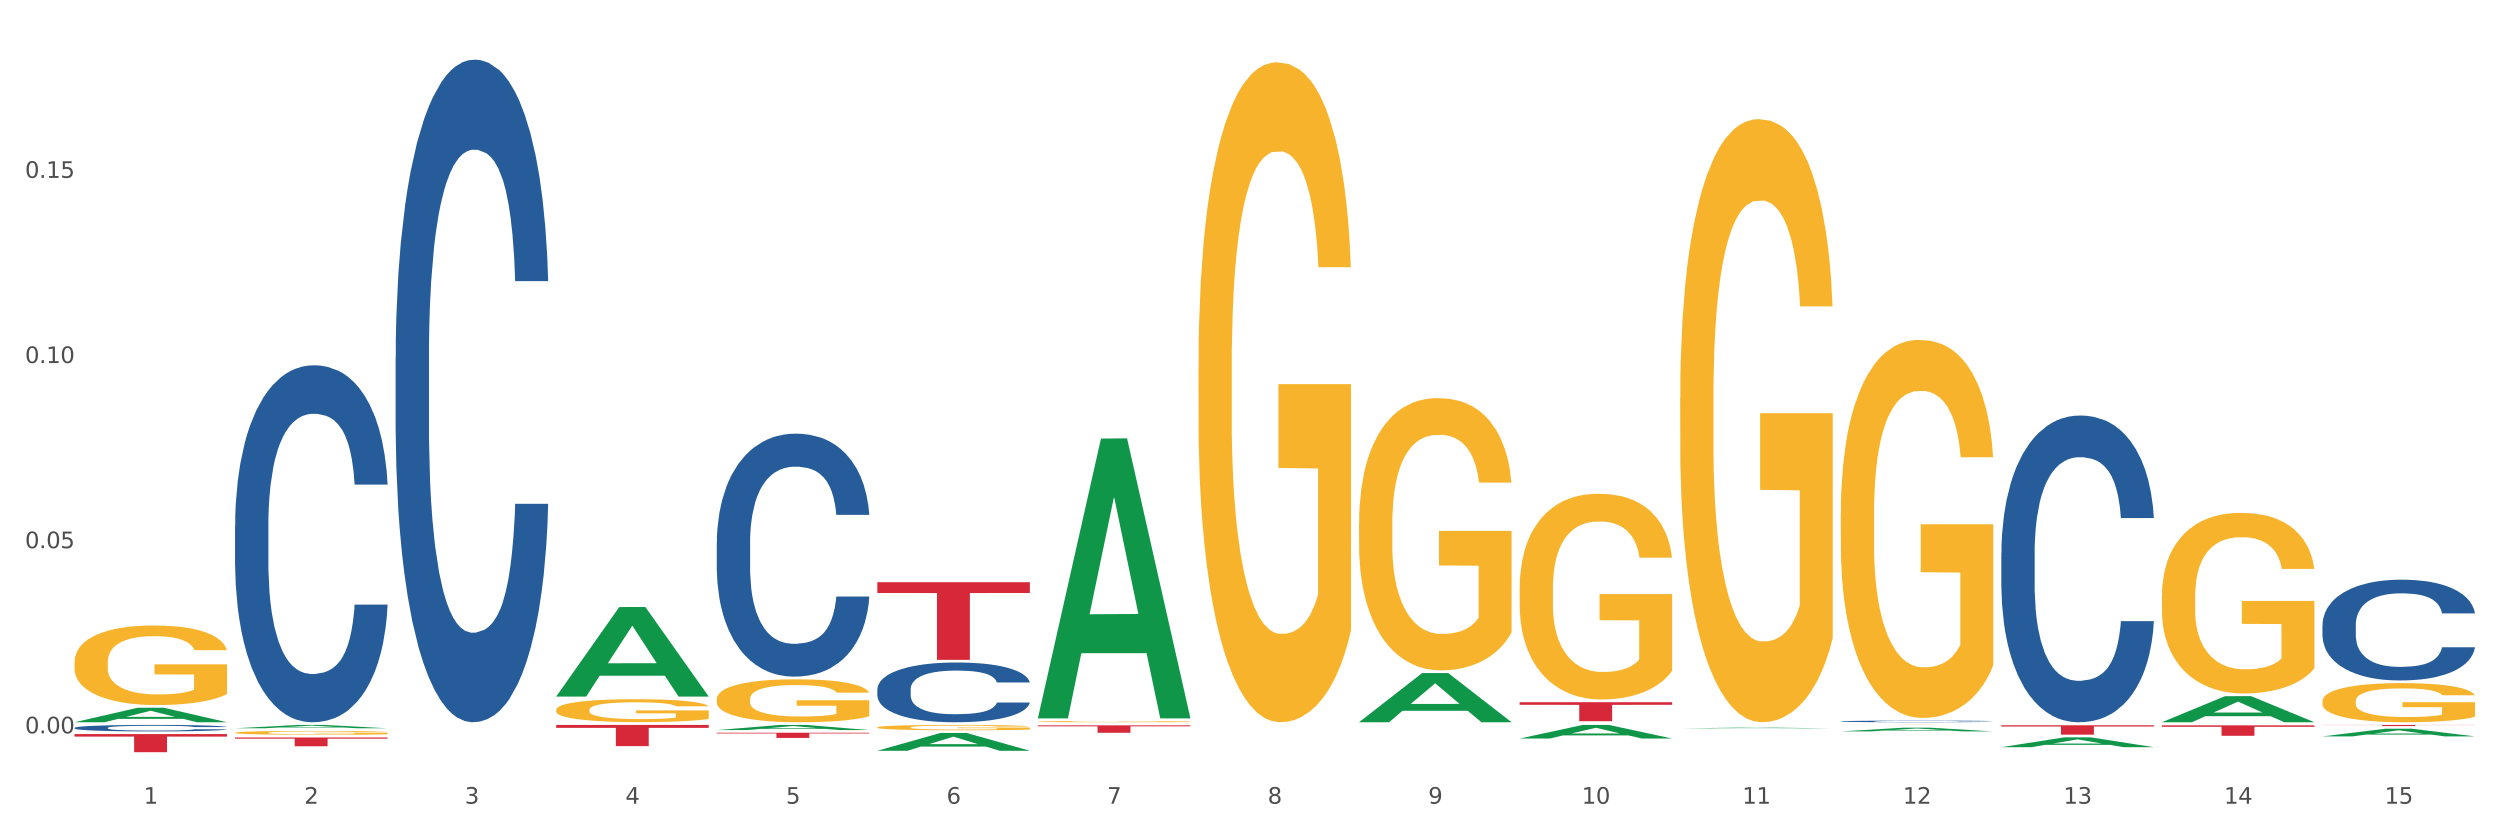 <?xml version="1.0" encoding="utf-8" standalone="no"?>
<!DOCTYPE svg PUBLIC "-//W3C//DTD SVG 1.1//EN"
  "http://www.w3.org/Graphics/SVG/1.1/DTD/svg11.dtd">
<svg xmlns:xlink="http://www.w3.org/1999/xlink" width="1080pt" height="360pt" viewBox="0 0 1080 360" xmlns="http://www.w3.org/2000/svg" version="1.1">
 <rect x="0" y="0" width="1080" height="360" fill="#333333" stroke="none"/>
 <defs>
  <style type="text/css">*{stroke-linejoin: round; stroke-linecap: butt}</style>
 </defs>
 <g id="figure_1">
  <g id="patch_1">
   <path d="M 0 360 
L 1080 360 
L 1080 0 
L 0 0 
z
" style="fill: #ffffff; stroke: #ffffff; stroke-linejoin: miter"/>
  </g>
  <g id="axes_1">
   <g id="matplotlib.axis_1">
    <g id="xtick_1">
     <g id="text_1">
      <!-- 1 -->
      <g style="fill: #4d4d4d" transform="translate(62.07 347.204) scale(0.096 -0.096)">
       <defs>
        <path id="DejaVuSans-31" d="M 794 531 
L 1825 531 
L 1825 4091 
L 703 3866 
L 703 4441 
L 1819 4666 
L 2450 4666 
L 2450 531 
L 3481 531 
L 3481 0 
L 794 0 
L 794 531 
z
" transform="scale(0.016)"/>
       </defs>
       <use xlink:href="#DejaVuSans-31"/>
      </g>
     </g>
    </g>
    <g id="xtick_2">
     <g id="text_2">
      <!-- 2 -->
      <g style="fill: #4d4d4d" transform="translate(131.436 347.204) scale(0.096 -0.096)">
       <defs>
        <path id="DejaVuSans-32" d="M 1228 531 
L 3431 531 
L 3431 0 
L 469 0 
L 469 531 
Q 828 903 1448 1529 
Q 2069 2156 2228 2338 
Q 2531 2678 2651 2914 
Q 2772 3150 2772 3378 
Q 2772 3750 2511 3984 
Q 2250 4219 1831 4219 
Q 1534 4219 1204 4116 
Q 875 4013 500 3803 
L 500 4441 
Q 881 4594 1212 4672 
Q 1544 4750 1819 4750 
Q 2544 4750 2975 4387 
Q 3406 4025 3406 3419 
Q 3406 3131 3298 2873 
Q 3191 2616 2906 2266 
Q 2828 2175 2409 1742 
Q 1991 1309 1228 531 
z
" transform="scale(0.016)"/>
       </defs>
       <use xlink:href="#DejaVuSans-32"/>
      </g>
     </g>
    </g>
    <g id="xtick_3">
     <g id="text_3">
      <!-- 3 -->
      <g style="fill: #4d4d4d" transform="translate(200.802 347.204) scale(0.096 -0.096)">
       <defs>
        <path id="DejaVuSans-33" d="M 2597 2516 
Q 3050 2419 3304 2112 
Q 3559 1806 3559 1356 
Q 3559 666 3084 287 
Q 2609 -91 1734 -91 
Q 1441 -91 1130 -33 
Q 819 25 488 141 
L 488 750 
Q 750 597 1062 519 
Q 1375 441 1716 441 
Q 2309 441 2620 675 
Q 2931 909 2931 1356 
Q 2931 1769 2642 2001 
Q 2353 2234 1838 2234 
L 1294 2234 
L 1294 2753 
L 1863 2753 
Q 2328 2753 2575 2939 
Q 2822 3125 2822 3475 
Q 2822 3834 2567 4026 
Q 2313 4219 1838 4219 
Q 1578 4219 1281 4162 
Q 984 4106 628 3988 
L 628 4550 
Q 988 4650 1302 4700 
Q 1616 4750 1894 4750 
Q 2613 4750 3031 4423 
Q 3450 4097 3450 3541 
Q 3450 3153 3228 2886 
Q 3006 2619 2597 2516 
z
" transform="scale(0.016)"/>
       </defs>
       <use xlink:href="#DejaVuSans-33"/>
      </g>
     </g>
    </g>
    <g id="xtick_4">
     <g id="text_4">
      <!-- 4 -->
      <g style="fill: #4d4d4d" transform="translate(270.169 347.204) scale(0.096 -0.096)">
       <defs>
        <path id="DejaVuSans-34" d="M 2419 4116 
L 825 1625 
L 2419 1625 
L 2419 4116 
z
M 2253 4666 
L 3047 4666 
L 3047 1625 
L 3713 1625 
L 3713 1100 
L 3047 1100 
L 3047 0 
L 2419 0 
L 2419 1100 
L 313 1100 
L 313 1709 
L 2253 4666 
z
" transform="scale(0.016)"/>
       </defs>
       <use xlink:href="#DejaVuSans-34"/>
      </g>
     </g>
    </g>
    <g id="xtick_5">
     <g id="text_5">
      <!-- 5 -->
      <g style="fill: #4d4d4d" transform="translate(339.535 347.204) scale(0.096 -0.096)">
       <defs>
        <path id="DejaVuSans-35" d="M 691 4666 
L 3169 4666 
L 3169 4134 
L 1269 4134 
L 1269 2991 
Q 1406 3038 1543 3061 
Q 1681 3084 1819 3084 
Q 2600 3084 3056 2656 
Q 3513 2228 3513 1497 
Q 3513 744 3044 326 
Q 2575 -91 1722 -91 
Q 1428 -91 1123 -41 
Q 819 9 494 109 
L 494 744 
Q 775 591 1075 516 
Q 1375 441 1709 441 
Q 2250 441 2565 725 
Q 2881 1009 2881 1497 
Q 2881 1984 2565 2268 
Q 2250 2553 1709 2553 
Q 1456 2553 1204 2497 
Q 953 2441 691 2322 
L 691 4666 
z
" transform="scale(0.016)"/>
       </defs>
       <use xlink:href="#DejaVuSans-35"/>
      </g>
     </g>
    </g>
    <g id="xtick_6">
     <g id="text_6">
      <!-- 6 -->
      <g style="fill: #4d4d4d" transform="translate(408.901 347.204) scale(0.096 -0.096)">
       <defs>
        <path id="DejaVuSans-36" d="M 2113 2584 
Q 1688 2584 1439 2293 
Q 1191 2003 1191 1497 
Q 1191 994 1439 701 
Q 1688 409 2113 409 
Q 2538 409 2786 701 
Q 3034 994 3034 1497 
Q 3034 2003 2786 2293 
Q 2538 2584 2113 2584 
z
M 3366 4563 
L 3366 3988 
Q 3128 4100 2886 4159 
Q 2644 4219 2406 4219 
Q 1781 4219 1451 3797 
Q 1122 3375 1075 2522 
Q 1259 2794 1537 2939 
Q 1816 3084 2150 3084 
Q 2853 3084 3261 2657 
Q 3669 2231 3669 1497 
Q 3669 778 3244 343 
Q 2819 -91 2113 -91 
Q 1303 -91 875 529 
Q 447 1150 447 2328 
Q 447 3434 972 4092 
Q 1497 4750 2381 4750 
Q 2619 4750 2861 4703 
Q 3103 4656 3366 4563 
z
" transform="scale(0.016)"/>
       </defs>
       <use xlink:href="#DejaVuSans-36"/>
      </g>
     </g>
    </g>
    <g id="xtick_7">
     <g id="text_7">
      <!-- 7 -->
      <g style="fill: #4d4d4d" transform="translate(478.267 347.204) scale(0.096 -0.096)">
       <defs>
        <path id="DejaVuSans-37" d="M 525 4666 
L 3525 4666 
L 3525 4397 
L 1831 0 
L 1172 0 
L 2766 4134 
L 525 4134 
L 525 4666 
z
" transform="scale(0.016)"/>
       </defs>
       <use xlink:href="#DejaVuSans-37"/>
      </g>
     </g>
    </g>
    <g id="xtick_8">
     <g id="text_8">
      <!-- 8 -->
      <g style="fill: #4d4d4d" transform="translate(547.634 347.204) scale(0.096 -0.096)">
       <defs>
        <path id="DejaVuSans-38" d="M 2034 2216 
Q 1584 2216 1326 1975 
Q 1069 1734 1069 1313 
Q 1069 891 1326 650 
Q 1584 409 2034 409 
Q 2484 409 2743 651 
Q 3003 894 3003 1313 
Q 3003 1734 2745 1975 
Q 2488 2216 2034 2216 
z
M 1403 2484 
Q 997 2584 770 2862 
Q 544 3141 544 3541 
Q 544 4100 942 4425 
Q 1341 4750 2034 4750 
Q 2731 4750 3128 4425 
Q 3525 4100 3525 3541 
Q 3525 3141 3298 2862 
Q 3072 2584 2669 2484 
Q 3125 2378 3379 2068 
Q 3634 1759 3634 1313 
Q 3634 634 3220 271 
Q 2806 -91 2034 -91 
Q 1263 -91 848 271 
Q 434 634 434 1313 
Q 434 1759 690 2068 
Q 947 2378 1403 2484 
z
M 1172 3481 
Q 1172 3119 1398 2916 
Q 1625 2713 2034 2713 
Q 2441 2713 2670 2916 
Q 2900 3119 2900 3481 
Q 2900 3844 2670 4047 
Q 2441 4250 2034 4250 
Q 1625 4250 1398 4047 
Q 1172 3844 1172 3481 
z
" transform="scale(0.016)"/>
       </defs>
       <use xlink:href="#DejaVuSans-38"/>
      </g>
     </g>
    </g>
    <g id="xtick_9">
     <g id="text_9">
      <!-- 9 -->
      <g style="fill: #4d4d4d" transform="translate(617 347.204) scale(0.096 -0.096)">
       <defs>
        <path id="DejaVuSans-39" d="M 703 97 
L 703 672 
Q 941 559 1184 500 
Q 1428 441 1663 441 
Q 2288 441 2617 861 
Q 2947 1281 2994 2138 
Q 2813 1869 2534 1725 
Q 2256 1581 1919 1581 
Q 1219 1581 811 2004 
Q 403 2428 403 3163 
Q 403 3881 828 4315 
Q 1253 4750 1959 4750 
Q 2769 4750 3195 4129 
Q 3622 3509 3622 2328 
Q 3622 1225 3098 567 
Q 2575 -91 1691 -91 
Q 1453 -91 1209 -44 
Q 966 3 703 97 
z
M 1959 2075 
Q 2384 2075 2632 2365 
Q 2881 2656 2881 3163 
Q 2881 3666 2632 3958 
Q 2384 4250 1959 4250 
Q 1534 4250 1286 3958 
Q 1038 3666 1038 3163 
Q 1038 2656 1286 2365 
Q 1534 2075 1959 2075 
z
" transform="scale(0.016)"/>
       </defs>
       <use xlink:href="#DejaVuSans-39"/>
      </g>
     </g>
    </g>
    <g id="xtick_10">
     <g id="text_10">
      <!-- 10 -->
      <g style="fill: #4d4d4d" transform="translate(683.312 347.204) scale(0.096 -0.096)">
       <defs>
        <path id="DejaVuSans-30" d="M 2034 4250 
Q 1547 4250 1301 3770 
Q 1056 3291 1056 2328 
Q 1056 1369 1301 889 
Q 1547 409 2034 409 
Q 2525 409 2770 889 
Q 3016 1369 3016 2328 
Q 3016 3291 2770 3770 
Q 2525 4250 2034 4250 
z
M 2034 4750 
Q 2819 4750 3233 4129 
Q 3647 3509 3647 2328 
Q 3647 1150 3233 529 
Q 2819 -91 2034 -91 
Q 1250 -91 836 529 
Q 422 1150 422 2328 
Q 422 3509 836 4129 
Q 1250 4750 2034 4750 
z
" transform="scale(0.016)"/>
       </defs>
       <use xlink:href="#DejaVuSans-31"/>
       <use xlink:href="#DejaVuSans-30" transform="translate(63.623 0)"/>
      </g>
     </g>
    </g>
    <g id="xtick_11">
     <g id="text_11">
      <!-- 11 -->
      <g style="fill: #4d4d4d" transform="translate(752.678 347.204) scale(0.096 -0.096)">
       <use xlink:href="#DejaVuSans-31"/>
       <use xlink:href="#DejaVuSans-31" transform="translate(63.623 0)"/>
      </g>
     </g>
    </g>
    <g id="xtick_12">
     <g id="text_12">
      <!-- 12 -->
      <g style="fill: #4d4d4d" transform="translate(822.044 347.204) scale(0.096 -0.096)">
       <use xlink:href="#DejaVuSans-31"/>
       <use xlink:href="#DejaVuSans-32" transform="translate(63.623 0)"/>
      </g>
     </g>
    </g>
    <g id="xtick_13">
     <g id="text_13">
      <!-- 13 -->
      <g style="fill: #4d4d4d" transform="translate(891.411 347.204) scale(0.096 -0.096)">
       <use xlink:href="#DejaVuSans-31"/>
       <use xlink:href="#DejaVuSans-33" transform="translate(63.623 0)"/>
      </g>
     </g>
    </g>
    <g id="xtick_14">
     <g id="text_14">
      <!-- 14 -->
      <g style="fill: #4d4d4d" transform="translate(960.777 347.204) scale(0.096 -0.096)">
       <use xlink:href="#DejaVuSans-31"/>
       <use xlink:href="#DejaVuSans-34" transform="translate(63.623 0)"/>
      </g>
     </g>
    </g>
    <g id="xtick_15">
     <g id="text_15">
      <!-- 15 -->
      <g style="fill: #4d4d4d" transform="translate(1030.143 347.204) scale(0.096 -0.096)">
       <use xlink:href="#DejaVuSans-31"/>
       <use xlink:href="#DejaVuSans-35" transform="translate(63.623 0)"/>
      </g>
     </g>
    </g>
    <g id="xtick_16"/>
    <g id="xtick_17"/>
    <g id="xtick_18"/>
    <g id="xtick_19"/>
    <g id="xtick_20"/>
    <g id="xtick_21"/>
    <g id="xtick_22"/>
    <g id="xtick_23"/>
    <g id="xtick_24"/>
    <g id="xtick_25"/>
    <g id="xtick_26"/>
    <g id="xtick_27"/>
    <g id="xtick_28"/>
    <g id="xtick_29"/>
   </g>
   <g id="matplotlib.axis_2">
    <g id="ytick_1">
     <g id="text_16">
      <!-- 0.00 -->
      <g style="fill: #4d4d4d" transform="translate(10.8 316.812) scale(0.096 -0.096)">
       <defs>
        <path id="DejaVuSans-2e" d="M 684 794 
L 1344 794 
L 1344 0 
L 684 0 
L 684 794 
z
" transform="scale(0.016)"/>
       </defs>
       <use xlink:href="#DejaVuSans-30"/>
       <use xlink:href="#DejaVuSans-2e" transform="translate(63.623 0)"/>
       <use xlink:href="#DejaVuSans-30" transform="translate(95.41 0)"/>
       <use xlink:href="#DejaVuSans-30" transform="translate(159.033 0)"/>
      </g>
     </g>
    </g>
    <g id="ytick_2">
     <g id="text_17">
      <!-- 0.05 -->
      <g style="fill: #4d4d4d" transform="translate(10.8 236.822) scale(0.096 -0.096)">
       <use xlink:href="#DejaVuSans-30"/>
       <use xlink:href="#DejaVuSans-2e" transform="translate(63.623 0)"/>
       <use xlink:href="#DejaVuSans-30" transform="translate(95.41 0)"/>
       <use xlink:href="#DejaVuSans-35" transform="translate(159.033 0)"/>
      </g>
     </g>
    </g>
    <g id="ytick_3">
     <g id="text_18">
      <!-- 0.10 -->
      <g style="fill: #4d4d4d" transform="translate(10.8 156.831) scale(0.096 -0.096)">
       <use xlink:href="#DejaVuSans-30"/>
       <use xlink:href="#DejaVuSans-2e" transform="translate(63.623 0)"/>
       <use xlink:href="#DejaVuSans-31" transform="translate(95.41 0)"/>
       <use xlink:href="#DejaVuSans-30" transform="translate(159.033 0)"/>
      </g>
     </g>
    </g>
    <g id="ytick_4">
     <g id="text_19">
      <!-- 0.15 -->
      <g style="fill: #4d4d4d" transform="translate(10.8 76.84) scale(0.096 -0.096)">
       <use xlink:href="#DejaVuSans-30"/>
       <use xlink:href="#DejaVuSans-2e" transform="translate(63.623 0)"/>
       <use xlink:href="#DejaVuSans-31" transform="translate(95.41 0)"/>
       <use xlink:href="#DejaVuSans-35" transform="translate(159.033 0)"/>
      </g>
     </g>
    </g>
    <g id="ytick_5"/>
    <g id="ytick_6"/>
    <g id="ytick_7"/>
    <g id="ytick_8"/>
   </g>
   <g id="PolyCollection_1">
    <path d="M 32.175 312.004 
L 32.243 311.998 
L 59.417 305.746 
L 70.695 305.741 
L 98.073 312.015 
L 85.029 312.015 
L 79.119 310.554 
L 51.061 310.554 
L 50.857 310.578 
L 45.151 312.015 
L 32.175 312.015 
L 32.175 312.004 
L 54.594 309.682 
L 75.586 309.676 
L 65.192 307.078 
L 65.056 307.066 
L 64.92 307.084 
L 54.526 309.676 
L 54.594 309.682 
L 32.175 312.004 
z
" clip-path="url(#pfa914b5772)" style="fill: #109648"/>
    <path d="M 933.936 313.35 
L 999.834 313.35 
L 999.834 313.978 
L 973.912 313.982 
L 973.912 317.866 
L 959.702 317.866 
L 959.702 313.982 
L 933.936 313.978 
L 933.936 313.354 
L 933.936 313.35 
z
" clip-path="url(#pfa914b5772)" style="fill: #d62839"/>
    <path d="M 864.57 313.301 
L 930.468 313.301 
L 930.468 313.867 
L 904.546 313.871 
L 904.546 317.372 
L 890.335 317.372 
L 890.335 313.871 
L 864.57 313.867 
L 864.57 313.305 
L 864.57 313.301 
z
" clip-path="url(#pfa914b5772)" style="fill: #d62839"/>
    <path d="M 795.203 313.165 
L 861.101 313.165 
L 861.101 313.17 
L 835.179 313.17 
L 835.179 313.203 
L 820.969 313.203 
L 820.969 313.17 
L 795.203 313.17 
L 795.203 313.165 
L 795.203 313.165 
z
" clip-path="url(#pfa914b5772)" style="fill: #d62839"/>
    <path d="M 656.471 303.341 
L 722.369 303.341 
L 722.369 304.483 
L 696.447 304.491 
L 696.447 311.558 
L 682.237 311.558 
L 682.237 304.491 
L 656.471 304.483 
L 656.471 303.349 
L 656.471 303.341 
z
" clip-path="url(#pfa914b5772)" style="fill: #d62839"/>
    <path d="M 448.372 313.334 
L 514.27 313.334 
L 514.27 313.783 
L 488.348 313.786 
L 488.348 316.563 
L 474.138 316.563 
L 474.138 313.786 
L 448.372 313.783 
L 448.372 313.337 
L 448.372 313.334 
z
" clip-path="url(#pfa914b5772)" style="fill: #d62839"/>
    <path d="M 379.006 251.506 
L 444.904 251.506 
L 444.904 256.168 
L 418.982 256.199 
L 418.982 285.049 
L 404.772 285.049 
L 404.772 256.199 
L 379.006 256.168 
L 379.006 251.538 
L 379.006 251.506 
z
" clip-path="url(#pfa914b5772)" style="fill: #d62839"/>
    <path d="M 309.64 316.551 
L 375.538 316.551 
L 375.538 316.863 
L 349.616 316.865 
L 349.616 318.8 
L 335.406 318.8 
L 335.406 316.865 
L 309.64 316.863 
L 309.64 316.553 
L 309.64 316.551 
z
" clip-path="url(#pfa914b5772)" style="fill: #d62839"/>
    <path d="M 240.274 313.165 
L 306.172 313.165 
L 306.172 314.438 
L 280.25 314.447 
L 280.25 322.325 
L 266.039 322.325 
L 266.039 314.447 
L 240.274 314.438 
L 240.274 313.174 
L 240.274 313.165 
z
" clip-path="url(#pfa914b5772)" style="fill: #d62839"/>
    <path d="M 101.541 318.583 
L 167.439 318.583 
L 167.439 319.112 
L 141.517 319.115 
L 141.517 322.385 
L 127.307 322.385 
L 127.307 319.115 
L 101.541 319.112 
L 101.541 318.587 
L 101.541 318.583 
z
" clip-path="url(#pfa914b5772)" style="fill: #d62839"/>
    <path d="M 32.175 317.124 
L 98.073 317.124 
L 98.073 318.212 
L 72.151 318.219 
L 72.151 324.95 
L 57.941 324.95 
L 57.941 318.219 
L 32.175 318.212 
L 32.175 317.132 
L 32.175 317.124 
z
" clip-path="url(#pfa914b5772)" style="fill: #d62839"/>
    <path d="M 32.175 314.428 
L 32.253 314.425 
L 32.253 314.353 
L 32.487 314.256 
L 33.343 314.076 
L 34.434 313.94 
L 36.303 313.781 
L 37.316 313.714 
L 38.64 313.64 
L 41.366 313.519 
L 44.482 313.417 
L 46.663 313.36 
L 48.299 313.324 
L 51.96 313.26 
L 54.063 313.232 
L 56.244 313.209 
L 58.114 313.193 
L 61.229 313.175 
L 63.722 313.168 
L 66.604 313.165 
L 69.019 313.168 
L 72.212 313.178 
L 76.886 313.209 
L 78.677 313.227 
L 81.092 313.257 
L 83.585 313.299 
L 85.61 313.34 
L 87.947 313.399 
L 90.361 313.476 
L 92.698 313.573 
L 94.334 313.663 
L 95.658 313.758 
L 96.827 313.873 
L 97.683 313.999 
L 98.073 314.104 
L 83.818 314.104 
L 83.429 314.009 
L 82.65 313.907 
L 81.871 313.837 
L 81.014 313.781 
L 79.69 313.717 
L 78.522 313.676 
L 76.574 313.627 
L 74.783 313.596 
L 73.303 313.578 
L 71.511 313.563 
L 67.694 313.547 
L 64.968 313.547 
L 63.255 313.553 
L 61.151 313.565 
L 59.36 313.583 
L 57.257 313.614 
L 55.621 313.647 
L 53.985 313.691 
L 53.05 313.722 
L 51.648 313.778 
L 50.714 313.825 
L 49.467 313.904 
L 48.766 313.961 
L 47.52 314.107 
L 46.975 314.215 
L 46.741 314.289 
L 46.585 314.371 
L 46.585 314.771 
L 47.053 314.951 
L 47.442 315.028 
L 48.065 315.115 
L 49.234 315.228 
L 50.947 315.338 
L 52.739 315.418 
L 54.219 315.467 
L 55.621 315.503 
L 57.023 315.531 
L 58.737 315.557 
L 60.139 315.572 
L 62.242 315.587 
L 64.734 315.595 
L 66.682 315.595 
L 70.654 315.582 
L 72.446 315.569 
L 74.16 315.551 
L 76.029 315.523 
L 77.509 315.492 
L 78.366 315.469 
L 79.768 315.421 
L 80.858 315.369 
L 81.793 315.31 
L 82.416 315.259 
L 83.117 315.182 
L 83.663 315.095 
L 83.818 315.048 
L 98.073 315.048 
L 97.761 315.141 
L 97.216 315.231 
L 96.126 315.351 
L 95.269 315.421 
L 93.945 315.505 
L 92.542 315.577 
L 90.595 315.657 
L 88.804 315.716 
L 86.934 315.767 
L 84.909 315.813 
L 81.248 315.877 
L 79.924 315.895 
L 77.12 315.926 
L 74.939 315.944 
L 71.745 315.962 
L 68.473 315.972 
L 65.046 315.975 
L 62.008 315.97 
L 58.659 315.954 
L 56.556 315.939 
L 54.219 315.916 
L 51.493 315.88 
L 48.922 315.836 
L 46.507 315.785 
L 44.248 315.726 
L 42.145 315.659 
L 39.419 315.549 
L 37.394 315.441 
L 35.914 315.341 
L 34.901 315.256 
L 33.889 315.149 
L 33.343 315.074 
L 32.487 314.895 
L 32.175 314.728 
L 32.175 314.428 
z
" clip-path="url(#pfa914b5772)" style="fill: #255c99"/>
    <path d="M 101.541 227.091 
L 101.619 226.95 
L 101.619 223.007 
L 101.853 217.655 
L 102.71 207.797 
L 103.8 200.332 
L 105.67 191.6 
L 106.682 187.939 
L 108.006 183.854 
L 110.733 177.235 
L 113.848 171.602 
L 116.029 168.503 
L 117.665 166.532 
L 121.326 163.011 
L 123.429 161.461 
L 125.61 160.194 
L 127.48 159.349 
L 130.595 158.363 
L 133.088 157.941 
L 135.97 157.8 
L 138.385 157.941 
L 141.578 158.504 
L 146.252 160.194 
L 148.044 161.18 
L 150.458 162.87 
L 152.951 165.123 
L 154.976 167.377 
L 157.313 170.616 
L 159.728 174.841 
L 162.064 180.193 
L 163.7 185.122 
L 165.024 190.333 
L 166.193 196.671 
L 167.05 203.572 
L 167.439 209.346 
L 153.185 209.346 
L 152.795 204.135 
L 152.016 198.501 
L 151.237 194.699 
L 150.38 191.6 
L 149.056 188.08 
L 147.888 185.826 
L 145.941 183.15 
L 144.149 181.46 
L 142.669 180.474 
L 140.877 179.629 
L 137.061 178.784 
L 134.334 178.784 
L 132.621 179.066 
L 130.518 179.77 
L 128.726 180.756 
L 126.623 182.446 
L 124.987 184.277 
L 123.351 186.671 
L 122.417 188.361 
L 121.015 191.46 
L 120.08 193.995 
L 118.834 198.361 
L 118.133 201.459 
L 116.886 209.487 
L 116.341 215.402 
L 116.107 219.486 
L 115.952 223.993 
L 115.952 245.963 
L 116.419 255.822 
L 116.808 260.047 
L 117.431 264.835 
L 118.6 271.032 
L 120.314 277.088 
L 122.105 281.454 
L 123.585 284.13 
L 124.987 286.102 
L 126.389 287.651 
L 128.103 289.059 
L 129.505 289.904 
L 131.608 290.749 
L 134.101 291.172 
L 136.048 291.172 
L 140.021 290.468 
L 141.812 289.763 
L 143.526 288.777 
L 145.395 287.228 
L 146.875 285.538 
L 147.732 284.271 
L 149.134 281.595 
L 150.225 278.778 
L 151.159 275.539 
L 151.783 272.722 
L 152.484 268.497 
L 153.029 263.709 
L 153.185 261.174 
L 167.439 261.174 
L 167.128 266.244 
L 166.582 271.173 
L 165.492 277.792 
L 164.635 281.595 
L 163.311 286.242 
L 161.909 290.186 
L 159.961 294.552 
L 158.17 297.791 
L 156.3 300.608 
L 154.275 303.143 
L 150.614 306.664 
L 149.29 307.65 
L 146.486 309.34 
L 144.305 310.325 
L 141.111 311.311 
L 137.84 311.875 
L 134.412 312.015 
L 131.374 311.734 
L 128.025 310.889 
L 125.922 310.044 
L 123.585 308.776 
L 120.859 306.805 
L 118.288 304.41 
L 115.874 301.594 
L 113.615 298.354 
L 111.512 294.693 
L 108.785 288.637 
L 106.76 282.722 
L 105.28 277.229 
L 104.267 272.581 
L 103.255 266.666 
L 102.71 262.582 
L 101.853 252.723 
L 101.541 243.569 
L 101.541 227.091 
z
" clip-path="url(#pfa914b5772)" style="fill: #255c99"/>
    <path d="M 170.907 154.379 
L 170.985 154.117 
L 170.985 146.797 
L 171.219 136.863 
L 172.076 118.564 
L 173.166 104.709 
L 175.036 88.501 
L 176.048 81.704 
L 177.373 74.122 
L 180.099 61.836 
L 183.215 51.379 
L 185.396 45.627 
L 187.031 41.968 
L 190.692 35.432 
L 192.796 32.556 
L 194.977 30.204 
L 196.846 28.635 
L 199.962 26.805 
L 202.454 26.021 
L 205.336 25.759 
L 207.751 26.021 
L 210.945 27.067 
L 215.618 30.204 
L 217.41 32.034 
L 219.825 35.171 
L 222.317 39.353 
L 224.342 43.536 
L 226.679 49.549 
L 229.094 57.391 
L 231.431 67.325 
L 233.066 76.475 
L 234.391 86.148 
L 235.559 97.912 
L 236.416 110.721 
L 236.805 121.44 
L 222.551 121.44 
L 222.161 111.767 
L 221.382 101.31 
L 220.604 94.252 
L 219.747 88.501 
L 218.422 81.965 
L 217.254 77.782 
L 215.307 72.815 
L 213.515 69.678 
L 212.035 67.848 
L 210.244 66.28 
L 206.427 64.711 
L 203.701 64.711 
L 201.987 65.234 
L 199.884 66.541 
L 198.092 68.371 
L 195.989 71.508 
L 194.353 74.907 
L 192.718 79.351 
L 191.783 82.488 
L 190.381 88.239 
L 189.446 92.945 
L 188.2 101.049 
L 187.499 106.8 
L 186.252 121.701 
L 185.707 132.681 
L 185.474 140.262 
L 185.318 148.627 
L 185.318 189.409 
L 185.785 207.708 
L 186.175 215.551 
L 186.798 224.439 
L 187.966 235.942 
L 189.68 247.183 
L 191.471 255.287 
L 192.951 260.254 
L 194.353 263.914 
L 195.755 266.79 
L 197.469 269.404 
L 198.871 270.972 
L 200.974 272.541 
L 203.467 273.325 
L 205.414 273.325 
L 209.387 272.018 
L 211.178 270.711 
L 212.892 268.881 
L 214.761 266.005 
L 216.241 262.868 
L 217.098 260.516 
L 218.5 255.549 
L 219.591 250.32 
L 220.526 244.307 
L 221.149 239.079 
L 221.85 231.236 
L 222.395 222.348 
L 222.551 217.642 
L 236.805 217.642 
L 236.494 227.054 
L 235.949 236.203 
L 234.858 248.49 
L 234.001 255.549 
L 232.677 264.175 
L 231.275 271.495 
L 229.328 279.599 
L 227.536 285.612 
L 225.667 290.84 
L 223.641 295.546 
L 219.98 302.081 
L 218.656 303.911 
L 215.852 307.048 
L 213.671 308.878 
L 210.477 310.708 
L 207.206 311.754 
L 203.779 312.015 
L 200.741 311.493 
L 197.391 309.924 
L 195.288 308.356 
L 192.951 306.003 
L 190.225 302.343 
L 187.655 297.899 
L 185.24 292.67 
L 182.981 286.658 
L 180.878 279.861 
L 178.152 268.62 
L 176.126 257.64 
L 174.646 247.444 
L 173.634 238.818 
L 172.621 227.838 
L 172.076 220.257 
L 171.219 201.957 
L 170.907 184.965 
L 170.907 154.379 
z
" clip-path="url(#pfa914b5772)" style="fill: #255c99"/>
    <path d="M 309.64 234.506 
L 309.718 234.41 
L 309.718 231.726 
L 309.951 228.083 
L 310.808 221.373 
L 311.899 216.292 
L 313.768 210.349 
L 314.781 207.857 
L 316.105 205.077 
L 318.831 200.572 
L 321.947 196.737 
L 324.128 194.628 
L 325.764 193.286 
L 329.425 190.89 
L 331.528 189.835 
L 333.709 188.973 
L 335.578 188.397 
L 338.694 187.726 
L 341.187 187.439 
L 344.069 187.343 
L 346.484 187.439 
L 349.677 187.822 
L 354.351 188.973 
L 356.142 189.644 
L 358.557 190.794 
L 361.05 192.328 
L 363.075 193.861 
L 365.412 196.066 
L 367.826 198.942 
L 370.163 202.585 
L 371.799 205.94 
L 373.123 209.486 
L 374.291 213.8 
L 375.148 218.497 
L 375.538 222.427 
L 361.283 222.427 
L 360.894 218.881 
L 360.115 215.046 
L 359.336 212.458 
L 358.479 210.349 
L 357.155 207.953 
L 355.987 206.419 
L 354.039 204.598 
L 352.248 203.447 
L 350.768 202.776 
L 348.976 202.201 
L 345.159 201.626 
L 342.433 201.626 
L 340.719 201.818 
L 338.616 202.297 
L 336.825 202.968 
L 334.722 204.118 
L 333.086 205.364 
L 331.45 206.994 
L 330.515 208.144 
L 329.113 210.253 
L 328.179 211.979 
L 326.932 214.95 
L 326.231 217.059 
L 324.985 222.523 
L 324.44 226.549 
L 324.206 229.329 
L 324.05 232.397 
L 324.05 247.351 
L 324.518 254.061 
L 324.907 256.937 
L 325.53 260.196 
L 326.699 264.414 
L 328.412 268.536 
L 330.204 271.507 
L 331.684 273.329 
L 333.086 274.671 
L 334.488 275.725 
L 336.202 276.684 
L 337.604 277.259 
L 339.707 277.834 
L 342.199 278.122 
L 344.147 278.122 
L 348.119 277.642 
L 349.911 277.163 
L 351.624 276.492 
L 353.494 275.438 
L 354.974 274.287 
L 355.831 273.425 
L 357.233 271.603 
L 358.323 269.686 
L 359.258 267.481 
L 359.881 265.564 
L 360.582 262.688 
L 361.127 259.429 
L 361.283 257.704 
L 375.538 257.704 
L 375.226 261.155 
L 374.681 264.51 
L 373.59 269.015 
L 372.734 271.603 
L 371.409 274.767 
L 370.007 277.451 
L 368.06 280.422 
L 366.268 282.627 
L 364.399 284.544 
L 362.374 286.27 
L 358.713 288.666 
L 357.389 289.337 
L 354.584 290.487 
L 352.403 291.158 
L 349.21 291.829 
L 345.938 292.213 
L 342.511 292.309 
L 339.473 292.117 
L 336.124 291.542 
L 334.021 290.967 
L 331.684 290.104 
L 328.957 288.762 
L 326.387 287.132 
L 323.972 285.215 
L 321.713 283.01 
L 319.61 280.518 
L 316.884 276.396 
L 314.859 272.37 
L 313.379 268.632 
L 312.366 265.468 
L 311.354 261.442 
L 310.808 258.662 
L 309.951 251.952 
L 309.64 245.721 
L 309.64 234.506 
z
" clip-path="url(#pfa914b5772)" style="fill: #255c99"/>
    <path d="M 379.006 297.799 
L 379.084 297.775 
L 379.084 297.115 
L 379.318 296.219 
L 380.175 294.569 
L 381.265 293.319 
L 383.134 291.857 
L 384.147 291.244 
L 385.471 290.561 
L 388.198 289.453 
L 391.313 288.51 
L 393.494 287.991 
L 395.13 287.661 
L 398.791 287.071 
L 400.894 286.812 
L 403.075 286.6 
L 404.945 286.458 
L 408.06 286.293 
L 410.553 286.223 
L 413.435 286.199 
L 415.85 286.223 
L 419.043 286.317 
L 423.717 286.6 
L 425.509 286.765 
L 427.923 287.048 
L 430.416 287.425 
L 432.441 287.802 
L 434.778 288.345 
L 437.193 289.052 
L 439.529 289.948 
L 441.165 290.773 
L 442.489 291.645 
L 443.658 292.706 
L 444.515 293.861 
L 444.904 294.828 
L 430.65 294.828 
L 430.26 293.956 
L 429.481 293.013 
L 428.702 292.376 
L 427.845 291.857 
L 426.521 291.268 
L 425.353 290.891 
L 423.405 290.443 
L 421.614 290.16 
L 420.134 289.995 
L 418.342 289.853 
L 414.526 289.712 
L 411.799 289.712 
L 410.086 289.759 
L 407.982 289.877 
L 406.191 290.042 
L 404.088 290.325 
L 402.452 290.631 
L 400.816 291.032 
L 399.882 291.315 
L 398.479 291.834 
L 397.545 292.258 
L 396.298 292.989 
L 395.597 293.508 
L 394.351 294.852 
L 393.806 295.842 
L 393.572 296.526 
L 393.416 297.28 
L 393.416 300.958 
L 393.884 302.608 
L 394.273 303.316 
L 394.896 304.117 
L 396.065 305.155 
L 397.778 306.168 
L 399.57 306.899 
L 401.05 307.347 
L 402.452 307.677 
L 403.854 307.937 
L 405.568 308.172 
L 406.97 308.314 
L 409.073 308.455 
L 411.566 308.526 
L 413.513 308.526 
L 417.485 308.408 
L 419.277 308.29 
L 420.991 308.125 
L 422.86 307.866 
L 424.34 307.583 
L 425.197 307.371 
L 426.599 306.923 
L 427.69 306.451 
L 428.624 305.909 
L 429.247 305.438 
L 429.948 304.73 
L 430.494 303.929 
L 430.65 303.504 
L 444.904 303.504 
L 444.592 304.353 
L 444.047 305.178 
L 442.957 306.286 
L 442.1 306.923 
L 440.776 307.701 
L 439.374 308.361 
L 437.426 309.092 
L 435.635 309.634 
L 433.765 310.106 
L 431.74 310.53 
L 428.079 311.12 
L 426.755 311.285 
L 423.951 311.568 
L 421.77 311.733 
L 418.576 311.898 
L 415.304 311.992 
L 411.877 312.015 
L 408.839 311.968 
L 405.49 311.827 
L 403.387 311.685 
L 401.05 311.473 
L 398.324 311.143 
L 395.753 310.742 
L 393.339 310.271 
L 391.08 309.729 
L 388.976 309.116 
L 386.25 308.102 
L 384.225 307.112 
L 382.745 306.192 
L 381.732 305.414 
L 380.72 304.424 
L 380.175 303.74 
L 379.318 302.09 
L 379.006 300.557 
L 379.006 297.799 
z
" clip-path="url(#pfa914b5772)" style="fill: #255c99"/>
    <path d="M 795.203 311.624 
L 795.281 311.623 
L 795.281 311.605 
L 795.515 311.58 
L 796.372 311.535 
L 797.462 311.5 
L 799.332 311.46 
L 800.344 311.443 
L 801.669 311.424 
L 804.395 311.394 
L 807.511 311.368 
L 809.692 311.353 
L 811.327 311.344 
L 814.988 311.328 
L 817.092 311.321 
L 819.273 311.315 
L 821.142 311.311 
L 824.258 311.306 
L 826.75 311.305 
L 829.632 311.304 
L 832.047 311.305 
L 835.241 311.307 
L 839.914 311.315 
L 841.706 311.319 
L 844.121 311.327 
L 846.613 311.338 
L 848.638 311.348 
L 850.975 311.363 
L 853.39 311.383 
L 855.727 311.407 
L 857.362 311.43 
L 858.687 311.454 
L 859.855 311.483 
L 860.712 311.515 
L 861.101 311.542 
L 846.847 311.542 
L 846.457 311.518 
L 845.678 311.492 
L 844.899 311.474 
L 844.043 311.46 
L 842.718 311.444 
L 841.55 311.433 
L 839.603 311.421 
L 837.811 311.413 
L 836.331 311.409 
L 834.54 311.405 
L 830.723 311.401 
L 827.997 311.401 
L 826.283 311.402 
L 824.18 311.405 
L 822.388 311.41 
L 820.285 311.418 
L 818.649 311.426 
L 817.014 311.437 
L 816.079 311.445 
L 814.677 311.459 
L 813.742 311.471 
L 812.496 311.491 
L 811.795 311.505 
L 810.548 311.542 
L 810.003 311.57 
L 809.77 311.589 
L 809.614 311.609 
L 809.614 311.711 
L 810.081 311.756 
L 810.471 311.776 
L 811.094 311.798 
L 812.262 311.826 
L 813.976 311.854 
L 815.767 311.874 
L 817.247 311.887 
L 818.649 311.896 
L 820.051 311.903 
L 821.765 311.91 
L 823.167 311.913 
L 825.27 311.917 
L 827.763 311.919 
L 829.71 311.919 
L 833.683 311.916 
L 835.474 311.913 
L 837.188 311.908 
L 839.057 311.901 
L 840.537 311.893 
L 841.394 311.887 
L 842.796 311.875 
L 843.887 311.862 
L 844.822 311.847 
L 845.445 311.834 
L 846.146 311.815 
L 846.691 311.793 
L 846.847 311.781 
L 861.101 311.781 
L 860.79 311.804 
L 860.245 311.827 
L 859.154 311.858 
L 858.297 311.875 
L 856.973 311.897 
L 855.571 311.915 
L 853.624 311.935 
L 851.832 311.95 
L 849.963 311.963 
L 847.937 311.975 
L 844.276 311.991 
L 842.952 311.995 
L 840.148 312.003 
L 837.967 312.008 
L 834.773 312.012 
L 831.502 312.015 
L 828.074 312.015 
L 825.037 312.014 
L 821.687 312.01 
L 819.584 312.006 
L 817.247 312.001 
L 814.521 311.991 
L 811.951 311.98 
L 809.536 311.967 
L 807.277 311.952 
L 805.174 311.936 
L 802.448 311.908 
L 800.422 311.88 
L 798.942 311.855 
L 797.93 311.834 
L 796.917 311.806 
L 796.372 311.787 
L 795.515 311.742 
L 795.203 311.7 
L 795.203 311.624 
z
" clip-path="url(#pfa914b5772)" style="fill: #255c99"/>
    <path d="M 864.57 239.041 
L 864.648 238.92 
L 864.648 235.532 
L 864.881 230.933 
L 865.738 222.462 
L 866.829 216.048 
L 868.698 208.544 
L 869.711 205.398 
L 871.035 201.888 
L 873.761 196.201 
L 876.877 191.36 
L 879.058 188.697 
L 880.694 187.003 
L 884.355 183.978 
L 886.458 182.646 
L 888.639 181.557 
L 890.508 180.831 
L 893.624 179.984 
L 896.117 179.621 
L 898.999 179.5 
L 901.413 179.621 
L 904.607 180.105 
L 909.281 181.557 
L 911.072 182.404 
L 913.487 183.857 
L 915.979 185.793 
L 918.005 187.729 
L 920.341 190.513 
L 922.756 194.143 
L 925.093 198.742 
L 926.729 202.978 
L 928.053 207.455 
L 929.221 212.901 
L 930.078 218.831 
L 930.468 223.793 
L 916.213 223.793 
L 915.824 219.315 
L 915.045 214.474 
L 914.266 211.207 
L 913.409 208.544 
L 912.085 205.519 
L 910.916 203.583 
L 908.969 201.283 
L 907.177 199.831 
L 905.697 198.984 
L 903.906 198.258 
L 900.089 197.532 
L 897.363 197.532 
L 895.649 197.774 
L 893.546 198.379 
L 891.754 199.226 
L 889.651 200.678 
L 888.016 202.251 
L 886.38 204.309 
L 885.445 205.761 
L 884.043 208.423 
L 883.108 210.602 
L 881.862 214.353 
L 881.161 217.016 
L 879.915 223.914 
L 879.369 228.997 
L 879.136 232.506 
L 878.98 236.379 
L 878.98 255.258 
L 879.447 263.729 
L 879.837 267.36 
L 880.46 271.474 
L 881.628 276.799 
L 883.342 282.003 
L 885.134 285.754 
L 886.614 288.054 
L 888.016 289.748 
L 889.418 291.079 
L 891.131 292.289 
L 892.533 293.016 
L 894.637 293.742 
L 897.129 294.105 
L 899.076 294.105 
L 903.049 293.5 
L 904.841 292.895 
L 906.554 292.047 
L 908.424 290.716 
L 909.904 289.264 
L 910.76 288.175 
L 912.163 285.875 
L 913.253 283.455 
L 914.188 280.672 
L 914.811 278.251 
L 915.512 274.621 
L 916.057 270.506 
L 916.213 268.328 
L 930.468 268.328 
L 930.156 272.684 
L 929.611 276.92 
L 928.52 282.608 
L 927.663 285.875 
L 926.339 289.869 
L 924.937 293.258 
L 922.99 297.009 
L 921.198 299.793 
L 919.329 302.213 
L 917.304 304.391 
L 913.643 307.417 
L 912.318 308.264 
L 909.514 309.716 
L 907.333 310.563 
L 904.14 311.41 
L 900.868 311.894 
L 897.441 312.015 
L 894.403 311.773 
L 891.053 311.047 
L 888.95 310.321 
L 886.614 309.232 
L 883.887 307.538 
L 881.317 305.48 
L 878.902 303.06 
L 876.643 300.277 
L 874.54 297.13 
L 871.814 291.926 
L 869.789 286.844 
L 868.309 282.124 
L 867.296 278.13 
L 866.283 273.047 
L 865.738 269.538 
L 864.881 261.067 
L 864.57 253.2 
L 864.57 239.041 
z
" clip-path="url(#pfa914b5772)" style="fill: #255c99"/>
    <path d="M 1003.302 269.986 
L 1003.38 269.946 
L 1003.38 268.833 
L 1003.614 267.322 
L 1004.47 264.538 
L 1005.561 262.43 
L 1007.43 259.965 
L 1008.443 258.931 
L 1009.767 257.778 
L 1012.494 255.909 
L 1015.609 254.318 
L 1017.79 253.443 
L 1019.426 252.886 
L 1023.087 251.892 
L 1025.19 251.455 
L 1027.371 251.097 
L 1029.241 250.858 
L 1032.356 250.58 
L 1034.849 250.461 
L 1037.731 250.421 
L 1040.146 250.461 
L 1043.339 250.62 
L 1048.013 251.097 
L 1049.805 251.375 
L 1052.219 251.853 
L 1054.712 252.489 
L 1056.737 253.125 
L 1059.074 254.04 
L 1061.489 255.233 
L 1063.825 256.744 
L 1065.461 258.136 
L 1066.785 259.607 
L 1067.954 261.396 
L 1068.811 263.345 
L 1069.2 264.975 
L 1054.945 264.975 
L 1054.556 263.504 
L 1053.777 261.913 
L 1052.998 260.84 
L 1052.141 259.965 
L 1050.817 258.971 
L 1049.649 258.334 
L 1047.701 257.579 
L 1045.91 257.102 
L 1044.43 256.823 
L 1042.638 256.585 
L 1038.822 256.346 
L 1036.095 256.346 
L 1034.382 256.426 
L 1032.278 256.624 
L 1030.487 256.903 
L 1028.384 257.38 
L 1026.748 257.897 
L 1025.112 258.573 
L 1024.178 259.05 
L 1022.775 259.925 
L 1021.841 260.641 
L 1020.594 261.874 
L 1019.893 262.748 
L 1018.647 265.015 
L 1018.102 266.685 
L 1017.868 267.839 
L 1017.712 269.111 
L 1017.712 275.315 
L 1018.18 278.098 
L 1018.569 279.291 
L 1019.192 280.643 
L 1020.361 282.393 
L 1022.074 284.103 
L 1023.866 285.336 
L 1025.346 286.091 
L 1026.748 286.648 
L 1028.15 287.085 
L 1029.864 287.483 
L 1031.266 287.722 
L 1033.369 287.96 
L 1035.862 288.08 
L 1037.809 288.08 
L 1041.781 287.881 
L 1043.573 287.682 
L 1045.287 287.404 
L 1047.156 286.966 
L 1048.636 286.489 
L 1049.493 286.131 
L 1050.895 285.375 
L 1051.986 284.58 
L 1052.92 283.666 
L 1053.543 282.87 
L 1054.244 281.677 
L 1054.79 280.325 
L 1054.945 279.609 
L 1069.2 279.609 
L 1068.888 281.041 
L 1068.343 282.433 
L 1067.253 284.302 
L 1066.396 285.375 
L 1065.072 286.688 
L 1063.67 287.801 
L 1061.722 289.034 
L 1059.931 289.949 
L 1058.061 290.744 
L 1056.036 291.46 
L 1052.375 292.454 
L 1051.051 292.732 
L 1048.247 293.209 
L 1046.066 293.488 
L 1042.872 293.766 
L 1039.6 293.925 
L 1036.173 293.965 
L 1033.135 293.885 
L 1029.786 293.647 
L 1027.683 293.408 
L 1025.346 293.05 
L 1022.62 292.494 
L 1020.049 291.818 
L 1017.634 291.022 
L 1015.376 290.108 
L 1013.272 289.074 
L 1010.546 287.364 
L 1008.521 285.694 
L 1007.041 284.143 
L 1006.028 282.83 
L 1005.016 281.16 
L 1004.47 280.007 
L 1003.614 277.223 
L 1003.302 274.639 
L 1003.302 269.986 
z
" clip-path="url(#pfa914b5772)" style="fill: #255c99"/>
    <path d="M 1003.302 302.924 
L 1003.38 302.909 
L 1003.38 302.353 
L 1003.535 301.875 
L 1004.314 300.717 
L 1005.481 299.76 
L 1006.336 299.251 
L 1007.192 298.834 
L 1008.204 298.418 
L 1009.448 297.985 
L 1011.705 297.353 
L 1013.105 297.028 
L 1014.817 296.689 
L 1017.929 296.195 
L 1020.185 295.917 
L 1022.519 295.686 
L 1026.331 295.408 
L 1028.821 295.284 
L 1031.466 295.192 
L 1034.656 295.13 
L 1037.068 295.115 
L 1042.358 295.161 
L 1046.871 295.3 
L 1049.049 295.408 
L 1051.85 295.593 
L 1053.328 295.717 
L 1055.74 295.963 
L 1058.23 296.288 
L 1059.942 296.565 
L 1062.509 297.09 
L 1064.454 297.615 
L 1066.244 298.263 
L 1067.177 298.711 
L 1067.877 299.128 
L 1068.5 299.606 
L 1069.122 300.362 
L 1055.118 300.362 
L 1054.573 299.822 
L 1053.717 299.313 
L 1052.473 298.819 
L 1051.383 298.51 
L 1049.516 298.124 
L 1047.805 297.877 
L 1046.015 297.692 
L 1043.837 297.538 
L 1042.125 297.461 
L 1039.713 297.399 
L 1034.967 297.414 
L 1031.777 297.538 
L 1029.599 297.692 
L 1028.199 297.831 
L 1026.954 297.985 
L 1025.553 298.202 
L 1023.919 298.526 
L 1022.752 298.819 
L 1021.585 299.189 
L 1020.652 299.56 
L 1019.796 299.992 
L 1019.096 300.455 
L 1018.551 300.933 
L 1018.084 301.52 
L 1017.695 302.492 
L 1017.695 304.607 
L 1017.851 305.085 
L 1018.24 305.718 
L 1018.707 306.197 
L 1019.485 306.768 
L 1020.185 307.154 
L 1021.508 307.709 
L 1022.986 308.172 
L 1024.153 308.466 
L 1025.32 308.712 
L 1027.343 309.052 
L 1029.599 309.33 
L 1031.544 309.5 
L 1034.189 309.654 
L 1035.979 309.716 
L 1037.535 309.747 
L 1041.347 309.747 
L 1044.07 309.7 
L 1047.104 309.592 
L 1049.438 309.453 
L 1051.383 309.284 
L 1053.562 309.006 
L 1054.962 308.743 
L 1054.962 305.517 
L 1037.846 305.502 
L 1037.846 303.357 
L 1069.2 303.357 
L 1069.2 309.654 
L 1067.877 309.978 
L 1066.399 310.271 
L 1064.843 310.534 
L 1062.509 310.858 
L 1059.708 311.167 
L 1057.219 311.383 
L 1054.573 311.568 
L 1051.461 311.738 
L 1047.416 311.892 
L 1044.926 311.954 
L 1041.814 312 
L 1038.157 312.015 
L 1034.967 311.985 
L 1031.855 311.907 
L 1028.588 311.769 
L 1025.398 311.568 
L 1022.986 311.367 
L 1020.574 311.12 
L 1018.007 310.796 
L 1015.984 310.487 
L 1014.428 310.21 
L 1012.716 309.855 
L 1010.849 309.392 
L 1009.448 308.975 
L 1008.204 308.543 
L 1006.881 307.987 
L 1005.947 307.509 
L 1005.014 306.907 
L 1004.469 306.459 
L 1003.847 305.764 
L 1003.38 304.792 
L 1003.302 302.924 
z
" clip-path="url(#pfa914b5772)" style="fill: #f7b32b"/>
    <path d="M 933.936 257.62 
L 934.014 257.548 
L 934.014 254.983 
L 934.169 252.775 
L 934.947 247.431 
L 936.114 243.013 
L 936.97 240.662 
L 937.826 238.738 
L 938.837 236.814 
L 940.082 234.819 
L 942.338 231.898 
L 943.739 230.401 
L 945.45 228.834 
L 948.563 226.554 
L 950.819 225.271 
L 953.153 224.202 
L 956.965 222.92 
L 959.455 222.35 
L 962.1 221.922 
L 965.29 221.637 
L 967.702 221.566 
L 972.992 221.78 
L 977.505 222.421 
L 979.683 222.92 
L 982.484 223.775 
L 983.962 224.345 
L 986.374 225.485 
L 988.864 226.981 
L 990.575 228.264 
L 993.143 230.686 
L 995.088 233.109 
L 996.877 236.101 
L 997.811 238.168 
L 998.511 240.092 
L 999.134 242.3 
L 999.756 245.792 
L 985.752 245.792 
L 985.207 243.298 
L 984.351 240.947 
L 983.106 238.667 
L 982.017 237.241 
L 980.15 235.46 
L 978.438 234.32 
L 976.649 233.465 
L 974.47 232.753 
L 972.759 232.396 
L 970.347 232.111 
L 965.601 232.183 
L 962.411 232.753 
L 960.233 233.465 
L 958.832 234.106 
L 957.588 234.819 
L 956.187 235.816 
L 954.553 237.313 
L 953.386 238.667 
L 952.219 240.377 
L 951.286 242.087 
L 950.43 244.082 
L 949.73 246.219 
L 949.185 248.428 
L 948.718 251.136 
L 948.329 255.625 
L 948.329 265.386 
L 948.485 267.595 
L 948.874 270.516 
L 949.341 272.725 
L 950.119 275.362 
L 950.819 277.143 
L 952.141 279.708 
L 953.62 281.846 
L 954.787 283.199 
L 955.954 284.339 
L 957.977 285.907 
L 960.233 287.189 
L 962.178 287.973 
L 964.823 288.686 
L 966.613 288.971 
L 968.169 289.113 
L 971.981 289.113 
L 974.704 288.899 
L 977.738 288.401 
L 980.072 287.759 
L 982.017 286.976 
L 984.196 285.693 
L 985.596 284.482 
L 985.596 269.59 
L 968.48 269.519 
L 968.48 259.615 
L 999.834 259.615 
L 999.834 288.686 
L 998.511 290.182 
L 997.033 291.536 
L 995.477 292.747 
L 993.143 294.243 
L 990.342 295.668 
L 987.852 296.666 
L 985.207 297.521 
L 982.095 298.305 
L 978.049 299.017 
L 975.56 299.302 
L 972.448 299.516 
L 968.791 299.587 
L 965.601 299.445 
L 962.489 299.089 
L 959.221 298.447 
L 956.032 297.521 
L 953.62 296.595 
L 951.208 295.455 
L 948.64 293.958 
L 946.618 292.533 
L 945.061 291.251 
L 943.35 289.612 
L 941.483 287.474 
L 940.082 285.551 
L 938.837 283.556 
L 937.515 280.99 
L 936.581 278.782 
L 935.648 276.003 
L 935.103 273.936 
L 934.48 270.73 
L 934.014 266.241 
L 933.936 257.62 
z
" clip-path="url(#pfa914b5772)" style="fill: #f7b32b"/>
    <path d="M 795.203 222.296 
L 795.281 222.147 
L 795.281 216.777 
L 795.437 212.153 
L 796.215 200.966 
L 797.382 191.718 
L 798.238 186.795 
L 799.094 182.768 
L 800.105 178.74 
L 801.35 174.564 
L 803.606 168.448 
L 805.006 165.315 
L 806.718 162.034 
L 809.83 157.261 
L 812.086 154.576 
L 814.42 152.338 
L 818.233 149.653 
L 820.722 148.46 
L 823.368 147.565 
L 826.557 146.968 
L 828.969 146.819 
L 834.26 147.267 
L 838.772 148.609 
L 840.951 149.653 
L 843.752 151.443 
L 845.23 152.637 
L 847.642 155.023 
L 850.131 158.156 
L 851.843 160.841 
L 854.41 165.912 
L 856.355 170.984 
L 858.145 177.249 
L 859.078 181.574 
L 859.779 185.602 
L 860.401 190.226 
L 861.024 197.535 
L 847.019 197.535 
L 846.475 192.314 
L 845.619 187.392 
L 844.374 182.619 
L 843.285 179.635 
L 841.418 175.906 
L 839.706 173.52 
L 837.916 171.73 
L 835.738 170.238 
L 834.026 169.492 
L 831.615 168.895 
L 826.869 169.045 
L 823.679 170.238 
L 821.5 171.73 
L 820.1 173.072 
L 818.855 174.564 
L 817.455 176.652 
L 815.821 179.784 
L 814.654 182.619 
L 813.487 186.199 
L 812.553 189.778 
L 811.697 193.955 
L 810.997 198.43 
L 810.453 203.054 
L 809.986 208.722 
L 809.597 218.12 
L 809.597 238.555 
L 809.752 243.179 
L 810.141 249.295 
L 810.608 253.919 
L 811.386 259.438 
L 812.086 263.167 
L 813.409 268.537 
L 814.887 273.012 
L 816.054 275.846 
L 817.221 278.233 
L 819.244 281.515 
L 821.5 284.2 
L 823.445 285.84 
L 826.091 287.332 
L 827.88 287.929 
L 829.436 288.227 
L 833.248 288.227 
L 835.971 287.78 
L 839.006 286.735 
L 841.34 285.393 
L 843.285 283.752 
L 845.463 281.067 
L 846.864 278.531 
L 846.864 247.356 
L 829.747 247.207 
L 829.747 226.473 
L 861.101 226.473 
L 861.101 287.332 
L 859.779 290.465 
L 858.3 293.299 
L 856.744 295.834 
L 854.41 298.967 
L 851.61 301.95 
L 849.12 304.039 
L 846.475 305.828 
L 843.363 307.469 
L 839.317 308.961 
L 836.827 309.558 
L 833.715 310.005 
L 830.059 310.154 
L 826.869 309.856 
L 823.757 309.11 
L 820.489 307.768 
L 817.299 305.828 
L 814.887 303.889 
L 812.475 301.503 
L 809.908 298.37 
L 807.885 295.387 
L 806.329 292.702 
L 804.617 289.271 
L 802.75 284.796 
L 801.35 280.769 
L 800.105 276.592 
L 798.782 271.222 
L 797.849 266.598 
L 796.915 260.781 
L 796.37 256.455 
L 795.748 249.743 
L 795.281 240.345 
L 795.203 222.296 
z
" clip-path="url(#pfa914b5772)" style="fill: #f7b32b"/>
    <path d="M 725.837 171.853 
L 725.915 171.615 
L 725.915 163.049 
L 726.071 155.672 
L 726.849 137.824 
L 728.016 123.07 
L 728.871 115.218 
L 729.727 108.792 
L 730.739 102.367 
L 731.984 95.704 
L 734.24 85.948 
L 735.64 80.95 
L 737.352 75.715 
L 740.464 68.1 
L 742.72 63.817 
L 745.054 60.247 
L 748.866 55.964 
L 751.356 54.06 
L 754.001 52.632 
L 757.191 51.681 
L 759.603 51.443 
L 764.894 52.157 
L 769.406 54.298 
L 771.585 55.964 
L 774.385 58.82 
L 775.864 60.723 
L 778.275 64.531 
L 780.765 69.528 
L 782.477 73.811 
L 785.044 81.902 
L 786.989 89.993 
L 788.779 99.988 
L 789.712 106.889 
L 790.412 113.314 
L 791.035 120.691 
L 791.657 132.351 
L 777.653 132.351 
L 777.108 124.022 
L 776.253 116.169 
L 775.008 108.554 
L 773.919 103.795 
L 772.051 97.846 
L 770.34 94.039 
L 768.55 91.183 
L 766.372 88.803 
L 764.66 87.613 
L 762.248 86.662 
L 757.502 86.9 
L 754.313 88.803 
L 752.134 91.183 
L 750.734 93.325 
L 749.489 95.704 
L 748.088 99.036 
L 746.455 104.033 
L 745.288 108.554 
L 744.121 114.266 
L 743.187 119.977 
L 742.331 126.64 
L 741.631 133.779 
L 741.086 141.156 
L 740.62 150.199 
L 740.23 165.19 
L 740.23 197.792 
L 740.386 205.169 
L 740.775 214.925 
L 741.242 222.302 
L 742.02 231.107 
L 742.72 237.056 
L 744.043 245.623 
L 745.521 252.762 
L 746.688 257.283 
L 747.855 261.091 
L 749.878 266.326 
L 752.134 270.609 
L 754.079 273.227 
L 756.724 275.607 
L 758.514 276.559 
L 760.07 277.034 
L 763.882 277.034 
L 766.605 276.321 
L 769.639 274.655 
L 771.974 272.513 
L 773.919 269.895 
L 776.097 265.612 
L 777.497 261.567 
L 777.497 211.832 
L 760.381 211.594 
L 760.381 178.516 
L 791.735 178.516 
L 791.735 275.607 
L 790.412 280.604 
L 788.934 285.125 
L 787.378 289.171 
L 785.044 294.168 
L 782.243 298.927 
L 779.754 302.259 
L 777.108 305.114 
L 773.996 307.732 
L 769.951 310.112 
L 767.461 311.064 
L 764.349 311.777 
L 760.692 312.015 
L 757.502 311.54 
L 754.39 310.35 
L 751.123 308.208 
L 747.933 305.114 
L 745.521 302.021 
L 743.109 298.213 
L 740.542 293.216 
L 738.519 288.457 
L 736.963 284.173 
L 735.251 278.7 
L 733.384 271.561 
L 731.984 265.136 
L 730.739 258.473 
L 729.416 249.906 
L 728.482 242.529 
L 727.549 233.249 
L 727.004 226.348 
L 726.382 215.639 
L 725.915 200.647 
L 725.837 171.853 
z
" clip-path="url(#pfa914b5772)" style="fill: #f7b32b"/>
    <path d="M 656.471 254.376 
L 656.549 254.295 
L 656.549 251.372 
L 656.704 248.856 
L 657.482 242.767 
L 658.649 237.734 
L 659.505 235.055 
L 660.361 232.863 
L 661.372 230.671 
L 662.617 228.398 
L 664.874 225.07 
L 666.274 223.365 
L 667.986 221.579 
L 671.098 218.981 
L 673.354 217.52 
L 675.688 216.303 
L 679.5 214.841 
L 681.99 214.192 
L 684.635 213.705 
L 687.825 213.38 
L 690.237 213.299 
L 695.527 213.542 
L 700.04 214.273 
L 702.218 214.841 
L 705.019 215.815 
L 706.497 216.465 
L 708.909 217.764 
L 711.399 219.469 
L 713.111 220.93 
L 715.678 223.69 
L 717.623 226.45 
L 719.412 229.86 
L 720.346 232.214 
L 721.046 234.406 
L 721.669 236.922 
L 722.291 240.9 
L 708.287 240.9 
L 707.742 238.059 
L 706.886 235.38 
L 705.642 232.782 
L 704.552 231.159 
L 702.685 229.129 
L 700.973 227.83 
L 699.184 226.856 
L 697.006 226.044 
L 695.294 225.638 
L 692.882 225.314 
L 688.136 225.395 
L 684.946 226.044 
L 682.768 226.856 
L 681.367 227.587 
L 680.123 228.398 
L 678.722 229.535 
L 677.088 231.24 
L 675.921 232.782 
L 674.754 234.73 
L 673.821 236.679 
L 672.965 238.952 
L 672.265 241.387 
L 671.72 243.904 
L 671.253 246.989 
L 670.864 252.103 
L 670.864 263.225 
L 671.02 265.741 
L 671.409 269.07 
L 671.876 271.586 
L 672.654 274.59 
L 673.354 276.62 
L 674.677 279.542 
L 676.155 281.977 
L 677.322 283.52 
L 678.489 284.819 
L 680.512 286.605 
L 682.768 288.066 
L 684.713 288.959 
L 687.358 289.771 
L 689.148 290.096 
L 690.704 290.258 
L 694.516 290.258 
L 697.239 290.014 
L 700.273 289.446 
L 702.607 288.715 
L 704.552 287.822 
L 706.731 286.361 
L 708.131 284.981 
L 708.131 268.014 
L 691.015 267.933 
L 691.015 256.649 
L 722.369 256.649 
L 722.369 289.771 
L 721.046 291.476 
L 719.568 293.018 
L 718.012 294.398 
L 715.678 296.103 
L 712.877 297.727 
L 710.387 298.863 
L 707.742 299.837 
L 704.63 300.73 
L 700.584 301.542 
L 698.095 301.867 
L 694.983 302.11 
L 691.326 302.191 
L 688.136 302.029 
L 685.024 301.623 
L 681.756 300.893 
L 678.567 299.837 
L 676.155 298.782 
L 673.743 297.483 
L 671.175 295.778 
L 669.153 294.155 
L 667.597 292.693 
L 665.885 290.826 
L 664.018 288.391 
L 662.617 286.199 
L 661.372 283.926 
L 660.05 281.003 
L 659.116 278.487 
L 658.183 275.321 
L 657.638 272.966 
L 657.016 269.313 
L 656.549 264.199 
L 656.471 254.376 
z
" clip-path="url(#pfa914b5772)" style="fill: #f7b32b"/>
    <path d="M 587.105 226.329 
L 587.183 226.222 
L 587.183 222.355 
L 587.338 219.025 
L 588.116 210.968 
L 589.283 204.308 
L 590.139 200.763 
L 590.995 197.862 
L 592.006 194.962 
L 593.251 191.954 
L 595.507 187.55 
L 596.908 185.294 
L 598.619 182.931 
L 601.731 179.493 
L 603.988 177.56 
L 606.322 175.948 
L 610.134 174.015 
L 612.624 173.155 
L 615.269 172.511 
L 618.459 172.081 
L 620.871 171.974 
L 626.161 172.296 
L 630.674 173.263 
L 632.852 174.015 
L 635.653 175.304 
L 637.131 176.163 
L 639.543 177.882 
L 642.033 180.138 
L 643.744 182.071 
L 646.312 185.724 
L 648.257 189.376 
L 650.046 193.888 
L 650.98 197.003 
L 651.68 199.903 
L 652.302 203.234 
L 652.925 208.497 
L 638.921 208.497 
L 638.376 204.737 
L 637.52 201.193 
L 636.275 197.755 
L 635.186 195.607 
L 633.319 192.921 
L 631.607 191.202 
L 629.818 189.913 
L 627.639 188.839 
L 625.928 188.302 
L 623.516 187.872 
L 618.77 187.98 
L 615.58 188.839 
L 613.402 189.913 
L 612.001 190.88 
L 610.756 191.954 
L 609.356 193.458 
L 607.722 195.714 
L 606.555 197.755 
L 605.388 200.333 
L 604.455 202.911 
L 603.599 205.919 
L 602.898 209.142 
L 602.354 212.472 
L 601.887 216.554 
L 601.498 223.321 
L 601.498 238.038 
L 601.654 241.368 
L 602.043 245.773 
L 602.509 249.103 
L 603.287 253.077 
L 603.988 255.763 
L 605.31 259.63 
L 606.789 262.853 
L 607.956 264.894 
L 609.123 266.613 
L 611.145 268.976 
L 613.402 270.909 
L 615.347 272.091 
L 617.992 273.165 
L 619.781 273.595 
L 621.337 273.81 
L 625.15 273.81 
L 627.873 273.488 
L 630.907 272.736 
L 633.241 271.769 
L 635.186 270.587 
L 637.365 268.654 
L 638.765 266.827 
L 638.765 244.376 
L 621.649 244.269 
L 621.649 229.337 
L 653.003 229.337 
L 653.003 273.165 
L 651.68 275.421 
L 650.202 277.462 
L 648.646 279.288 
L 646.312 281.544 
L 643.511 283.693 
L 641.021 285.197 
L 638.376 286.486 
L 635.264 287.667 
L 631.218 288.742 
L 628.729 289.171 
L 625.617 289.494 
L 621.96 289.601 
L 618.77 289.386 
L 615.658 288.849 
L 612.39 287.882 
L 609.2 286.486 
L 606.789 285.089 
L 604.377 283.37 
L 601.809 281.115 
L 599.786 278.966 
L 598.23 277.033 
L 596.519 274.562 
L 594.652 271.339 
L 593.251 268.439 
L 592.006 265.431 
L 590.684 261.564 
L 589.75 258.234 
L 588.816 254.044 
L 588.272 250.929 
L 587.649 246.095 
L 587.183 239.327 
L 587.105 226.329 
z
" clip-path="url(#pfa914b5772)" style="fill: #f7b32b"/>
    <path d="M 517.739 158.645 
L 517.816 158.384 
L 517.816 149.01 
L 517.972 140.938 
L 518.75 121.408 
L 519.917 105.264 
L 520.773 96.671 
L 521.629 89.641 
L 522.64 82.61 
L 523.885 75.319 
L 526.141 64.643 
L 527.542 59.175 
L 529.253 53.446 
L 532.365 45.114 
L 534.621 40.427 
L 536.956 36.521 
L 540.768 31.834 
L 543.257 29.75 
L 545.903 28.188 
L 549.093 27.147 
L 551.504 26.886 
L 556.795 27.667 
L 561.307 30.011 
L 563.486 31.834 
L 566.287 34.958 
L 567.765 37.041 
L 570.177 41.208 
L 572.666 46.676 
L 574.378 51.363 
L 576.946 60.216 
L 578.891 69.07 
L 580.68 80.006 
L 581.614 87.557 
L 582.314 94.588 
L 582.936 102.66 
L 583.559 115.419 
L 569.554 115.419 
L 569.01 106.306 
L 568.154 97.713 
L 566.909 89.38 
L 565.82 84.172 
L 563.953 77.663 
L 562.241 73.496 
L 560.452 70.372 
L 558.273 67.768 
L 556.562 66.466 
L 554.15 65.424 
L 549.404 65.685 
L 546.214 67.768 
L 544.035 70.372 
L 542.635 72.715 
L 541.39 75.319 
L 539.99 78.965 
L 538.356 84.433 
L 537.189 89.38 
L 536.022 95.63 
L 535.088 101.879 
L 534.232 109.17 
L 533.532 116.982 
L 532.988 125.054 
L 532.521 134.949 
L 532.132 151.354 
L 532.132 187.027 
L 532.287 195.099 
L 532.676 205.775 
L 533.143 213.848 
L 533.921 223.482 
L 534.621 229.992 
L 535.944 239.366 
L 537.422 247.178 
L 538.589 252.125 
L 539.756 256.292 
L 541.779 262.02 
L 544.035 266.707 
L 545.981 269.572 
L 548.626 272.175 
L 550.415 273.217 
L 551.971 273.738 
L 555.784 273.738 
L 558.507 272.957 
L 561.541 271.134 
L 563.875 268.79 
L 565.82 265.926 
L 567.998 261.239 
L 569.399 256.812 
L 569.399 202.39 
L 552.282 202.13 
L 552.282 165.936 
L 583.636 165.936 
L 583.636 272.175 
L 582.314 277.644 
L 580.836 282.591 
L 579.28 287.018 
L 576.946 292.486 
L 574.145 297.694 
L 571.655 301.339 
L 569.01 304.464 
L 565.898 307.328 
L 561.852 309.932 
L 559.362 310.974 
L 556.25 311.755 
L 552.594 312.015 
L 549.404 311.495 
L 546.292 310.193 
L 543.024 307.849 
L 539.834 304.464 
L 537.422 301.079 
L 535.01 296.913 
L 532.443 291.444 
L 530.42 286.237 
L 528.864 281.55 
L 527.153 275.561 
L 525.285 267.749 
L 523.885 260.718 
L 522.64 253.427 
L 521.317 244.053 
L 520.384 235.981 
L 519.45 225.826 
L 518.906 218.274 
L 518.283 206.557 
L 517.816 190.152 
L 517.739 158.645 
z
" clip-path="url(#pfa914b5772)" style="fill: #f7b32b"/>
    <path d="M 448.372 311.733 
L 448.45 311.732 
L 448.45 311.715 
L 448.606 311.7 
L 449.384 311.664 
L 450.551 311.634 
L 451.407 311.618 
L 452.262 311.606 
L 453.274 311.593 
L 454.519 311.579 
L 456.775 311.559 
L 458.175 311.549 
L 459.887 311.539 
L 462.999 311.523 
L 465.255 311.515 
L 467.589 311.508 
L 471.402 311.499 
L 473.891 311.495 
L 476.536 311.492 
L 479.726 311.49 
L 482.138 311.49 
L 487.429 311.491 
L 491.941 311.496 
L 494.12 311.499 
L 496.92 311.505 
L 498.399 311.509 
L 500.811 311.516 
L 503.3 311.526 
L 505.012 311.535 
L 507.579 311.551 
L 509.524 311.568 
L 511.314 311.588 
L 512.247 311.602 
L 512.948 311.615 
L 513.57 311.63 
L 514.192 311.653 
L 500.188 311.653 
L 499.644 311.636 
L 498.788 311.62 
L 497.543 311.605 
L 496.454 311.595 
L 494.586 311.583 
L 492.875 311.576 
L 491.085 311.57 
L 488.907 311.565 
L 487.195 311.563 
L 484.783 311.561 
L 480.038 311.561 
L 476.848 311.565 
L 474.669 311.57 
L 473.269 311.574 
L 472.024 311.579 
L 470.624 311.586 
L 468.99 311.596 
L 467.823 311.605 
L 466.656 311.617 
L 465.722 311.628 
L 464.866 311.642 
L 464.166 311.656 
L 463.621 311.671 
L 463.155 311.689 
L 462.766 311.719 
L 462.766 311.785 
L 462.921 311.8 
L 463.31 311.82 
L 463.777 311.834 
L 464.555 311.852 
L 465.255 311.864 
L 466.578 311.882 
L 468.056 311.896 
L 469.223 311.905 
L 470.39 311.913 
L 472.413 311.923 
L 474.669 311.932 
L 476.614 311.937 
L 479.26 311.942 
L 481.049 311.944 
L 482.605 311.945 
L 486.417 311.945 
L 489.14 311.943 
L 492.175 311.94 
L 494.509 311.936 
L 496.454 311.93 
L 498.632 311.922 
L 500.033 311.914 
L 500.033 311.813 
L 482.916 311.813 
L 482.916 311.746 
L 514.27 311.746 
L 514.27 311.942 
L 512.948 311.952 
L 511.469 311.961 
L 509.913 311.969 
L 507.579 311.979 
L 504.778 311.989 
L 502.289 311.996 
L 499.644 312.002 
L 496.531 312.007 
L 492.486 312.012 
L 489.996 312.014 
L 486.884 312.015 
L 483.227 312.015 
L 480.038 312.014 
L 476.925 312.012 
L 473.658 312.008 
L 470.468 312.002 
L 468.056 311.995 
L 465.644 311.988 
L 463.077 311.978 
L 461.054 311.968 
L 459.498 311.959 
L 457.786 311.948 
L 455.919 311.934 
L 454.519 311.921 
L 453.274 311.907 
L 451.951 311.89 
L 451.018 311.875 
L 450.084 311.857 
L 449.539 311.843 
L 448.917 311.821 
L 448.45 311.791 
L 448.372 311.733 
z
" clip-path="url(#pfa914b5772)" style="fill: #f7b32b"/>
    <path d="M 379.006 314.236 
L 379.084 314.234 
L 379.084 314.158 
L 379.24 314.092 
L 380.018 313.933 
L 381.185 313.802 
L 382.04 313.732 
L 382.896 313.675 
L 383.908 313.618 
L 385.152 313.559 
L 387.409 313.472 
L 388.809 313.428 
L 390.521 313.381 
L 393.633 313.313 
L 395.889 313.275 
L 398.223 313.243 
L 402.035 313.205 
L 404.525 313.188 
L 407.17 313.176 
L 410.36 313.167 
L 412.772 313.165 
L 418.062 313.171 
L 422.575 313.19 
L 424.753 313.205 
L 427.554 313.231 
L 429.032 313.248 
L 431.444 313.281 
L 433.934 313.326 
L 435.646 313.364 
L 438.213 313.436 
L 440.158 313.508 
L 441.948 313.597 
L 442.881 313.658 
L 443.581 313.715 
L 444.204 313.781 
L 444.826 313.885 
L 430.822 313.885 
L 430.277 313.811 
L 429.422 313.741 
L 428.177 313.673 
L 427.087 313.631 
L 425.22 313.578 
L 423.509 313.544 
L 421.719 313.519 
L 419.541 313.497 
L 417.829 313.487 
L 415.417 313.478 
L 410.671 313.48 
L 407.481 313.497 
L 405.303 313.519 
L 403.903 313.538 
L 402.658 313.559 
L 401.257 313.588 
L 399.624 313.633 
L 398.456 313.673 
L 397.289 313.724 
L 396.356 313.775 
L 395.5 313.834 
L 394.8 313.897 
L 394.255 313.963 
L 393.788 314.043 
L 393.399 314.177 
L 393.399 314.467 
L 393.555 314.532 
L 393.944 314.619 
L 394.411 314.685 
L 395.189 314.763 
L 395.889 314.816 
L 397.212 314.892 
L 398.69 314.955 
L 399.857 314.996 
L 401.024 315.03 
L 403.047 315.076 
L 405.303 315.114 
L 407.248 315.137 
L 409.893 315.159 
L 411.683 315.167 
L 413.239 315.171 
L 417.051 315.171 
L 419.774 315.165 
L 422.808 315.15 
L 425.142 315.131 
L 427.087 315.108 
L 429.266 315.07 
L 430.666 315.034 
L 430.666 314.591 
L 413.55 314.589 
L 413.55 314.295 
L 444.904 314.295 
L 444.904 315.159 
L 443.581 315.203 
L 442.103 315.243 
L 440.547 315.279 
L 438.213 315.324 
L 435.412 315.366 
L 432.923 315.396 
L 430.277 315.421 
L 427.165 315.444 
L 423.12 315.466 
L 420.63 315.474 
L 417.518 315.48 
L 413.861 315.482 
L 410.671 315.478 
L 407.559 315.468 
L 404.292 315.449 
L 401.102 315.421 
L 398.69 315.394 
L 396.278 315.36 
L 393.711 315.315 
L 391.688 315.273 
L 390.132 315.235 
L 388.42 315.186 
L 386.553 315.123 
L 385.152 315.066 
L 383.908 315.006 
L 382.585 314.93 
L 381.651 314.864 
L 380.718 314.782 
L 380.173 314.721 
L 379.551 314.625 
L 379.084 314.492 
L 379.006 314.236 
z
" clip-path="url(#pfa914b5772)" style="fill: #f7b32b"/>
    <path d="M 309.64 302.034 
L 309.718 302.017 
L 309.718 301.407 
L 309.873 300.881 
L 310.651 299.61 
L 311.818 298.559 
L 312.674 298 
L 313.53 297.543 
L 314.541 297.085 
L 315.786 296.611 
L 318.042 295.916 
L 319.443 295.56 
L 321.155 295.187 
L 324.267 294.645 
L 326.523 294.34 
L 328.857 294.085 
L 332.669 293.78 
L 335.159 293.645 
L 337.804 293.543 
L 340.994 293.475 
L 343.406 293.458 
L 348.696 293.509 
L 353.209 293.662 
L 355.387 293.78 
L 358.188 293.984 
L 359.666 294.119 
L 362.078 294.39 
L 364.568 294.746 
L 366.279 295.051 
L 368.847 295.628 
L 370.792 296.204 
L 372.581 296.916 
L 373.515 297.407 
L 374.215 297.865 
L 374.838 298.39 
L 375.46 299.22 
L 361.456 299.22 
L 360.911 298.627 
L 360.055 298.068 
L 358.81 297.526 
L 357.721 297.187 
L 355.854 296.763 
L 354.142 296.492 
L 352.353 296.289 
L 350.174 296.119 
L 348.463 296.034 
L 346.051 295.967 
L 341.305 295.984 
L 338.115 296.119 
L 335.937 296.289 
L 334.536 296.441 
L 333.292 296.611 
L 331.891 296.848 
L 330.257 297.204 
L 329.09 297.526 
L 327.923 297.932 
L 326.99 298.339 
L 326.134 298.814 
L 325.434 299.322 
L 324.889 299.847 
L 324.422 300.491 
L 324.033 301.559 
L 324.033 303.881 
L 324.189 304.406 
L 324.578 305.101 
L 325.045 305.626 
L 325.823 306.253 
L 326.523 306.677 
L 327.845 307.287 
L 329.324 307.796 
L 330.491 308.118 
L 331.658 308.389 
L 333.681 308.762 
L 335.937 309.067 
L 337.882 309.253 
L 340.527 309.423 
L 342.317 309.49 
L 343.873 309.524 
L 347.685 309.524 
L 350.408 309.473 
L 353.442 309.355 
L 355.776 309.202 
L 357.721 309.016 
L 359.9 308.711 
L 361.3 308.423 
L 361.3 304.881 
L 344.184 304.864 
L 344.184 302.508 
L 375.538 302.508 
L 375.538 309.423 
L 374.215 309.778 
L 372.737 310.1 
L 371.181 310.389 
L 368.847 310.744 
L 366.046 311.083 
L 363.556 311.321 
L 360.911 311.524 
L 357.799 311.71 
L 353.753 311.88 
L 351.264 311.948 
L 348.152 311.999 
L 344.495 312.015 
L 341.305 311.982 
L 338.193 311.897 
L 334.925 311.744 
L 331.736 311.524 
L 329.324 311.304 
L 326.912 311.033 
L 324.344 310.677 
L 322.322 310.338 
L 320.766 310.033 
L 319.054 309.643 
L 317.187 309.134 
L 315.786 308.677 
L 314.541 308.202 
L 313.219 307.592 
L 312.285 307.067 
L 311.352 306.406 
L 310.807 305.915 
L 310.184 305.152 
L 309.718 304.084 
L 309.64 302.034 
z
" clip-path="url(#pfa914b5772)" style="fill: #f7b32b"/>
    <path d="M 240.274 306.64 
L 240.351 306.631 
L 240.351 306.306 
L 240.507 306.026 
L 241.285 305.349 
L 242.452 304.789 
L 243.308 304.491 
L 244.164 304.247 
L 245.175 304.003 
L 246.42 303.75 
L 248.676 303.38 
L 250.077 303.19 
L 251.788 302.991 
L 254.9 302.702 
L 257.157 302.54 
L 259.491 302.404 
L 263.303 302.242 
L 265.793 302.17 
L 268.438 302.115 
L 271.628 302.079 
L 274.04 302.07 
L 279.33 302.097 
L 283.843 302.179 
L 286.021 302.242 
L 288.822 302.35 
L 290.3 302.422 
L 292.712 302.567 
L 295.202 302.757 
L 296.913 302.919 
L 299.481 303.226 
L 301.426 303.533 
L 303.215 303.913 
L 304.149 304.175 
L 304.849 304.418 
L 305.471 304.698 
L 306.094 305.141 
L 292.089 305.141 
L 291.545 304.825 
L 290.689 304.527 
L 289.444 304.238 
L 288.355 304.057 
L 286.488 303.831 
L 284.776 303.687 
L 282.987 303.579 
L 280.808 303.488 
L 279.097 303.443 
L 276.685 303.407 
L 271.939 303.416 
L 268.749 303.488 
L 266.571 303.579 
L 265.17 303.66 
L 263.925 303.75 
L 262.525 303.877 
L 260.891 304.066 
L 259.724 304.238 
L 258.557 304.455 
L 257.623 304.671 
L 256.768 304.924 
L 256.067 305.195 
L 255.523 305.475 
L 255.056 305.818 
L 254.667 306.387 
L 254.667 307.625 
L 254.823 307.905 
L 255.212 308.275 
L 255.678 308.555 
L 256.456 308.889 
L 257.157 309.115 
L 258.479 309.44 
L 259.957 309.711 
L 261.124 309.883 
L 262.291 310.027 
L 264.314 310.226 
L 266.571 310.388 
L 268.516 310.488 
L 271.161 310.578 
L 272.95 310.614 
L 274.506 310.632 
L 278.319 310.632 
L 281.042 310.605 
L 284.076 310.542 
L 286.41 310.461 
L 288.355 310.361 
L 290.533 310.199 
L 291.934 310.045 
L 291.934 308.158 
L 274.818 308.149 
L 274.818 306.893 
L 306.172 306.893 
L 306.172 310.578 
L 304.849 310.768 
L 303.371 310.939 
L 301.815 311.093 
L 299.481 311.283 
L 296.68 311.463 
L 294.19 311.59 
L 291.545 311.698 
L 288.433 311.797 
L 284.387 311.888 
L 281.897 311.924 
L 278.785 311.951 
L 275.129 311.96 
L 271.939 311.942 
L 268.827 311.897 
L 265.559 311.815 
L 262.369 311.698 
L 259.957 311.581 
L 257.546 311.436 
L 254.978 311.246 
L 252.955 311.066 
L 251.399 310.903 
L 249.688 310.696 
L 247.82 310.425 
L 246.42 310.181 
L 245.175 309.928 
L 243.853 309.603 
L 242.919 309.323 
L 241.985 308.97 
L 241.441 308.709 
L 240.818 308.302 
L 240.351 307.733 
L 240.274 306.64 
z
" clip-path="url(#pfa914b5772)" style="fill: #f7b32b"/>
    <path d="M 1003.302 313.165 
L 1069.2 313.165 
L 1069.2 313.232 
L 1043.278 313.233 
L 1043.278 313.649 
L 1029.068 313.649 
L 1029.068 313.233 
L 1003.302 313.232 
L 1003.302 313.166 
L 1003.302 313.165 
z
" clip-path="url(#pfa914b5772)" style="fill: #d62839"/>
    <path d="M 101.541 316.536 
L 101.619 316.534 
L 101.619 316.479 
L 101.775 316.432 
L 102.553 316.318 
L 103.72 316.223 
L 104.575 316.173 
L 105.431 316.132 
L 106.443 316.091 
L 107.688 316.048 
L 109.944 315.985 
L 111.344 315.953 
L 113.056 315.92 
L 116.168 315.871 
L 118.424 315.843 
L 120.758 315.821 
L 124.57 315.793 
L 127.06 315.781 
L 129.705 315.772 
L 132.895 315.766 
L 135.307 315.764 
L 140.598 315.769 
L 145.11 315.783 
L 147.289 315.793 
L 150.089 315.811 
L 151.568 315.824 
L 153.979 315.848 
L 156.469 315.88 
L 158.181 315.908 
L 160.748 315.959 
L 162.693 316.011 
L 164.483 316.075 
L 165.416 316.119 
L 166.117 316.161 
L 166.739 316.208 
L 167.361 316.283 
L 153.357 316.283 
L 152.812 316.229 
L 151.957 316.179 
L 150.712 316.13 
L 149.623 316.1 
L 147.755 316.062 
L 146.044 316.037 
L 144.254 316.019 
L 142.076 316.004 
L 140.364 315.996 
L 137.952 315.99 
L 133.206 315.991 
L 130.017 316.004 
L 127.838 316.019 
L 126.438 316.033 
L 125.193 316.048 
L 123.792 316.069 
L 122.159 316.101 
L 120.992 316.13 
L 119.825 316.167 
L 118.891 316.203 
L 118.035 316.246 
L 117.335 316.292 
L 116.79 316.339 
L 116.324 316.397 
L 115.935 316.493 
L 115.935 316.702 
L 116.09 316.749 
L 116.479 316.812 
L 116.946 316.859 
L 117.724 316.915 
L 118.424 316.954 
L 119.747 317.008 
L 121.225 317.054 
L 122.392 317.083 
L 123.559 317.108 
L 125.582 317.141 
L 127.838 317.169 
L 129.783 317.185 
L 132.428 317.201 
L 134.218 317.207 
L 135.774 317.21 
L 139.586 317.21 
L 142.309 317.205 
L 145.343 317.194 
L 147.678 317.181 
L 149.623 317.164 
L 151.801 317.137 
L 153.201 317.111 
L 153.201 316.792 
L 136.085 316.79 
L 136.085 316.578 
L 167.439 316.578 
L 167.439 317.201 
L 166.117 317.233 
L 164.638 317.262 
L 163.082 317.287 
L 160.748 317.319 
L 157.947 317.35 
L 155.458 317.371 
L 152.812 317.39 
L 149.7 317.406 
L 145.655 317.422 
L 143.165 317.428 
L 140.053 317.432 
L 136.396 317.434 
L 133.206 317.431 
L 130.094 317.423 
L 126.827 317.409 
L 123.637 317.39 
L 121.225 317.37 
L 118.813 317.345 
L 116.246 317.313 
L 114.223 317.283 
L 112.667 317.255 
L 110.955 317.22 
L 109.088 317.175 
L 107.688 317.133 
L 106.443 317.091 
L 105.12 317.036 
L 104.186 316.989 
L 103.253 316.929 
L 102.708 316.885 
L 102.086 316.816 
L 101.619 316.72 
L 101.541 316.536 
z
" clip-path="url(#pfa914b5772)" style="fill: #f7b32b"/>
    <path d="M 32.175 286.101 
L 32.253 286.07 
L 32.253 284.939 
L 32.408 283.966 
L 33.186 281.612 
L 34.353 279.666 
L 35.209 278.63 
L 36.065 277.782 
L 37.076 276.934 
L 38.321 276.055 
L 40.578 274.768 
L 41.978 274.109 
L 43.69 273.419 
L 46.802 272.414 
L 49.058 271.849 
L 51.392 271.378 
L 55.204 270.813 
L 57.694 270.562 
L 60.339 270.373 
L 63.529 270.248 
L 65.941 270.217 
L 71.231 270.311 
L 75.744 270.593 
L 77.922 270.813 
L 80.723 271.19 
L 82.201 271.441 
L 84.613 271.943 
L 87.103 272.602 
L 88.815 273.167 
L 91.382 274.235 
L 93.327 275.302 
L 95.116 276.621 
L 96.05 277.531 
L 96.75 278.378 
L 97.373 279.352 
L 97.995 280.89 
L 83.991 280.89 
L 83.446 279.791 
L 82.59 278.755 
L 81.346 277.751 
L 80.256 277.123 
L 78.389 276.338 
L 76.677 275.836 
L 74.888 275.459 
L 72.71 275.145 
L 70.998 274.988 
L 68.586 274.863 
L 63.84 274.894 
L 60.65 275.145 
L 58.472 275.459 
L 57.071 275.742 
L 55.827 276.055 
L 54.426 276.495 
L 52.792 277.154 
L 51.625 277.751 
L 50.458 278.504 
L 49.525 279.257 
L 48.669 280.136 
L 47.969 281.078 
L 47.424 282.051 
L 46.957 283.244 
L 46.568 285.222 
L 46.568 289.523 
L 46.724 290.496 
L 47.113 291.783 
L 47.58 292.756 
L 48.358 293.918 
L 49.058 294.702 
L 50.381 295.833 
L 51.859 296.774 
L 53.026 297.371 
L 54.193 297.873 
L 56.216 298.564 
L 58.472 299.129 
L 60.417 299.474 
L 63.062 299.788 
L 64.852 299.914 
L 66.408 299.976 
L 70.22 299.976 
L 72.943 299.882 
L 75.977 299.662 
L 78.311 299.38 
L 80.256 299.035 
L 82.435 298.469 
L 83.835 297.936 
L 83.835 291.375 
L 66.719 291.343 
L 66.719 286.98 
L 98.073 286.98 
L 98.073 299.788 
L 96.75 300.447 
L 95.272 301.044 
L 93.716 301.577 
L 91.382 302.237 
L 88.581 302.864 
L 86.091 303.304 
L 83.446 303.681 
L 80.334 304.026 
L 76.288 304.34 
L 73.799 304.465 
L 70.687 304.56 
L 67.03 304.591 
L 63.84 304.528 
L 60.728 304.371 
L 57.461 304.089 
L 54.271 303.681 
L 51.859 303.272 
L 49.447 302.77 
L 46.879 302.111 
L 44.857 301.483 
L 43.301 300.918 
L 41.589 300.196 
L 39.722 299.254 
L 38.321 298.407 
L 37.076 297.528 
L 35.754 296.398 
L 34.82 295.424 
L 33.887 294.2 
L 33.342 293.29 
L 32.72 291.877 
L 32.253 289.899 
L 32.175 286.101 
z
" clip-path="url(#pfa914b5772)" style="fill: #f7b32b"/>
    <path d="M 725.837 314.647 
L 725.905 314.647 
L 753.08 314.318 
L 764.357 314.317 
L 791.735 314.648 
L 778.691 314.648 
L 772.781 314.571 
L 744.723 314.571 
L 744.52 314.572 
L 738.813 314.648 
L 725.837 314.648 
L 725.837 314.647 
L 748.256 314.525 
L 769.248 314.525 
L 758.854 314.388 
L 758.718 314.387 
L 758.582 314.388 
L 748.188 314.525 
L 748.256 314.525 
L 725.837 314.647 
z
" clip-path="url(#pfa914b5772)" style="fill: #109648"/>
    <path d="M 864.57 322.777 
L 864.638 322.773 
L 891.812 318.525 
L 903.089 318.521 
L 930.468 322.785 
L 917.424 322.785 
L 911.513 321.792 
L 883.456 321.792 
L 883.252 321.808 
L 877.545 322.785 
L 864.57 322.785 
L 864.57 322.777 
L 886.989 321.2 
L 907.981 321.196 
L 897.587 319.43 
L 897.451 319.422 
L 897.315 319.434 
L 886.921 321.196 
L 886.989 321.2 
L 864.57 322.777 
z
" clip-path="url(#pfa914b5772)" style="fill: #109648"/>
    <path d="M 795.203 315.973 
L 795.271 315.971 
L 822.446 314.354 
L 833.723 314.352 
L 861.101 315.976 
L 848.058 315.976 
L 842.147 315.598 
L 814.09 315.598 
L 813.886 315.604 
L 808.179 315.976 
L 795.203 315.976 
L 795.203 315.973 
L 817.622 315.372 
L 838.615 315.371 
L 828.22 314.698 
L 828.084 314.695 
L 827.949 314.7 
L 817.554 315.371 
L 817.622 315.372 
L 795.203 315.973 
z
" clip-path="url(#pfa914b5772)" style="fill: #109648"/>
    <path d="M 933.936 311.994 
L 934.004 311.984 
L 961.178 300.748 
L 972.456 300.737 
L 999.834 312.015 
L 986.79 312.015 
L 980.88 309.389 
L 952.822 309.389 
L 952.618 309.431 
L 946.912 312.015 
L 933.936 312.015 
L 933.936 311.994 
L 956.355 307.822 
L 977.347 307.811 
L 966.953 303.141 
L 966.817 303.12 
L 966.681 303.152 
L 956.287 307.811 
L 956.355 307.822 
L 933.936 311.994 
z
" clip-path="url(#pfa914b5772)" style="fill: #109648"/>
    <path d="M 656.471 319.05 
L 656.539 319.045 
L 683.713 313.171 
L 694.991 313.165 
L 722.369 319.061 
L 709.325 319.061 
L 703.415 317.688 
L 675.357 317.688 
L 675.153 317.71 
L 669.447 319.061 
L 656.471 319.061 
L 656.471 319.05 
L 678.89 316.869 
L 699.882 316.863 
L 689.488 314.422 
L 689.352 314.411 
L 689.216 314.427 
L 678.822 316.863 
L 678.89 316.869 
L 656.471 319.05 
z
" clip-path="url(#pfa914b5772)" style="fill: #109648"/>
    <path d="M 587.105 311.965 
L 587.173 311.945 
L 614.347 290.771 
L 625.624 290.751 
L 653.003 312.005 
L 639.959 312.005 
L 634.049 307.056 
L 605.991 307.056 
L 605.787 307.136 
L 600.081 312.005 
L 587.105 312.005 
L 587.105 311.965 
L 609.524 304.102 
L 630.516 304.082 
L 620.122 295.281 
L 619.986 295.241 
L 619.85 295.301 
L 609.456 304.082 
L 609.524 304.102 
L 587.105 311.965 
z
" clip-path="url(#pfa914b5772)" style="fill: #109648"/>
    <path d="M 1003.302 318.12 
L 1003.37 318.116 
L 1030.544 314.801 
L 1041.822 314.798 
L 1069.2 318.126 
L 1056.156 318.126 
L 1050.246 317.351 
L 1022.188 317.351 
L 1021.984 317.363 
L 1016.278 318.126 
L 1003.302 318.126 
L 1003.302 318.12 
L 1025.721 316.888 
L 1046.713 316.885 
L 1036.319 315.507 
L 1036.183 315.501 
L 1036.047 315.511 
L 1025.653 316.885 
L 1025.721 316.888 
L 1003.302 318.12 
z
" clip-path="url(#pfa914b5772)" style="fill: #109648"/>
    <path d="M 379.006 324.318 
L 379.074 324.311 
L 406.248 316.639 
L 417.526 316.632 
L 444.904 324.332 
L 431.86 324.332 
L 425.95 322.539 
L 397.892 322.539 
L 397.689 322.568 
L 391.982 324.332 
L 379.006 324.332 
L 379.006 324.318 
L 401.425 321.469 
L 422.417 321.462 
L 412.023 318.273 
L 411.887 318.259 
L 411.751 318.281 
L 401.357 321.462 
L 401.425 321.469 
L 379.006 324.318 
z
" clip-path="url(#pfa914b5772)" style="fill: #109648"/>
    <path d="M 309.64 315.397 
L 309.708 315.395 
L 336.882 313.167 
L 348.16 313.165 
L 375.538 315.401 
L 362.494 315.401 
L 356.584 314.88 
L 328.526 314.88 
L 328.322 314.889 
L 322.616 315.401 
L 309.64 315.401 
L 309.64 315.397 
L 332.059 314.57 
L 353.051 314.568 
L 342.657 313.642 
L 342.521 313.637 
L 342.385 313.644 
L 331.991 314.568 
L 332.059 314.57 
L 309.64 315.397 
z
" clip-path="url(#pfa914b5772)" style="fill: #109648"/>
    <path d="M 240.274 300.848 
L 240.342 300.812 
L 267.516 262.247 
L 278.793 262.21 
L 306.172 300.921 
L 293.128 300.921 
L 287.217 291.906 
L 259.16 291.906 
L 258.956 292.052 
L 253.249 300.921 
L 240.274 300.921 
L 240.274 300.848 
L 262.693 286.527 
L 283.685 286.491 
L 273.291 270.461 
L 273.155 270.389 
L 273.019 270.498 
L 262.625 286.491 
L 262.693 286.527 
L 240.274 300.848 
z
" clip-path="url(#pfa914b5772)" style="fill: #109648"/>
    <path d="M 170.907 314.642 
L 170.975 314.642 
L 198.15 314.634 
L 209.427 314.634 
L 236.805 314.642 
L 223.762 314.642 
L 217.851 314.64 
L 189.794 314.64 
L 189.59 314.64 
L 183.883 314.642 
L 170.907 314.642 
L 170.907 314.642 
L 193.326 314.639 
L 214.319 314.639 
L 203.924 314.635 
L 203.788 314.635 
L 203.653 314.635 
L 193.258 314.639 
L 193.326 314.639 
L 170.907 314.642 
z
" clip-path="url(#pfa914b5772)" style="fill: #109648"/>
    <path d="M 101.541 314.612 
L 101.609 314.61 
L 128.784 313.166 
L 140.061 313.165 
L 167.439 314.615 
L 154.395 314.615 
L 148.485 314.277 
L 120.427 314.277 
L 120.224 314.282 
L 114.517 314.615 
L 101.541 314.615 
L 101.541 314.612 
L 123.96 314.076 
L 144.952 314.074 
L 134.558 313.474 
L 134.422 313.471 
L 134.286 313.475 
L 123.892 314.074 
L 123.96 314.076 
L 101.541 314.612 
z
" clip-path="url(#pfa914b5772)" style="fill: #109648"/>
    <path d="M 448.372 310.113 
L 448.44 309.999 
L 475.615 189.473 
L 486.892 189.359 
L 514.27 310.34 
L 501.227 310.34 
L 495.316 282.168 
L 467.259 282.168 
L 467.055 282.623 
L 461.348 310.34 
L 448.372 310.34 
L 448.372 310.113 
L 470.791 265.356 
L 491.783 265.242 
L 481.389 215.146 
L 481.253 214.919 
L 481.117 215.26 
L 470.723 265.242 
L 470.791 265.356 
L 448.372 310.113 
z
" clip-path="url(#pfa914b5772)" style="fill: #109648"/>
   </g>
  </g>
 </g>
 <defs>
  <clipPath id="pfa914b5772">
   <rect x="32.175" y="10.8" width="1037.025" height="329.109"/>
  </clipPath>
 </defs>
</svg>

